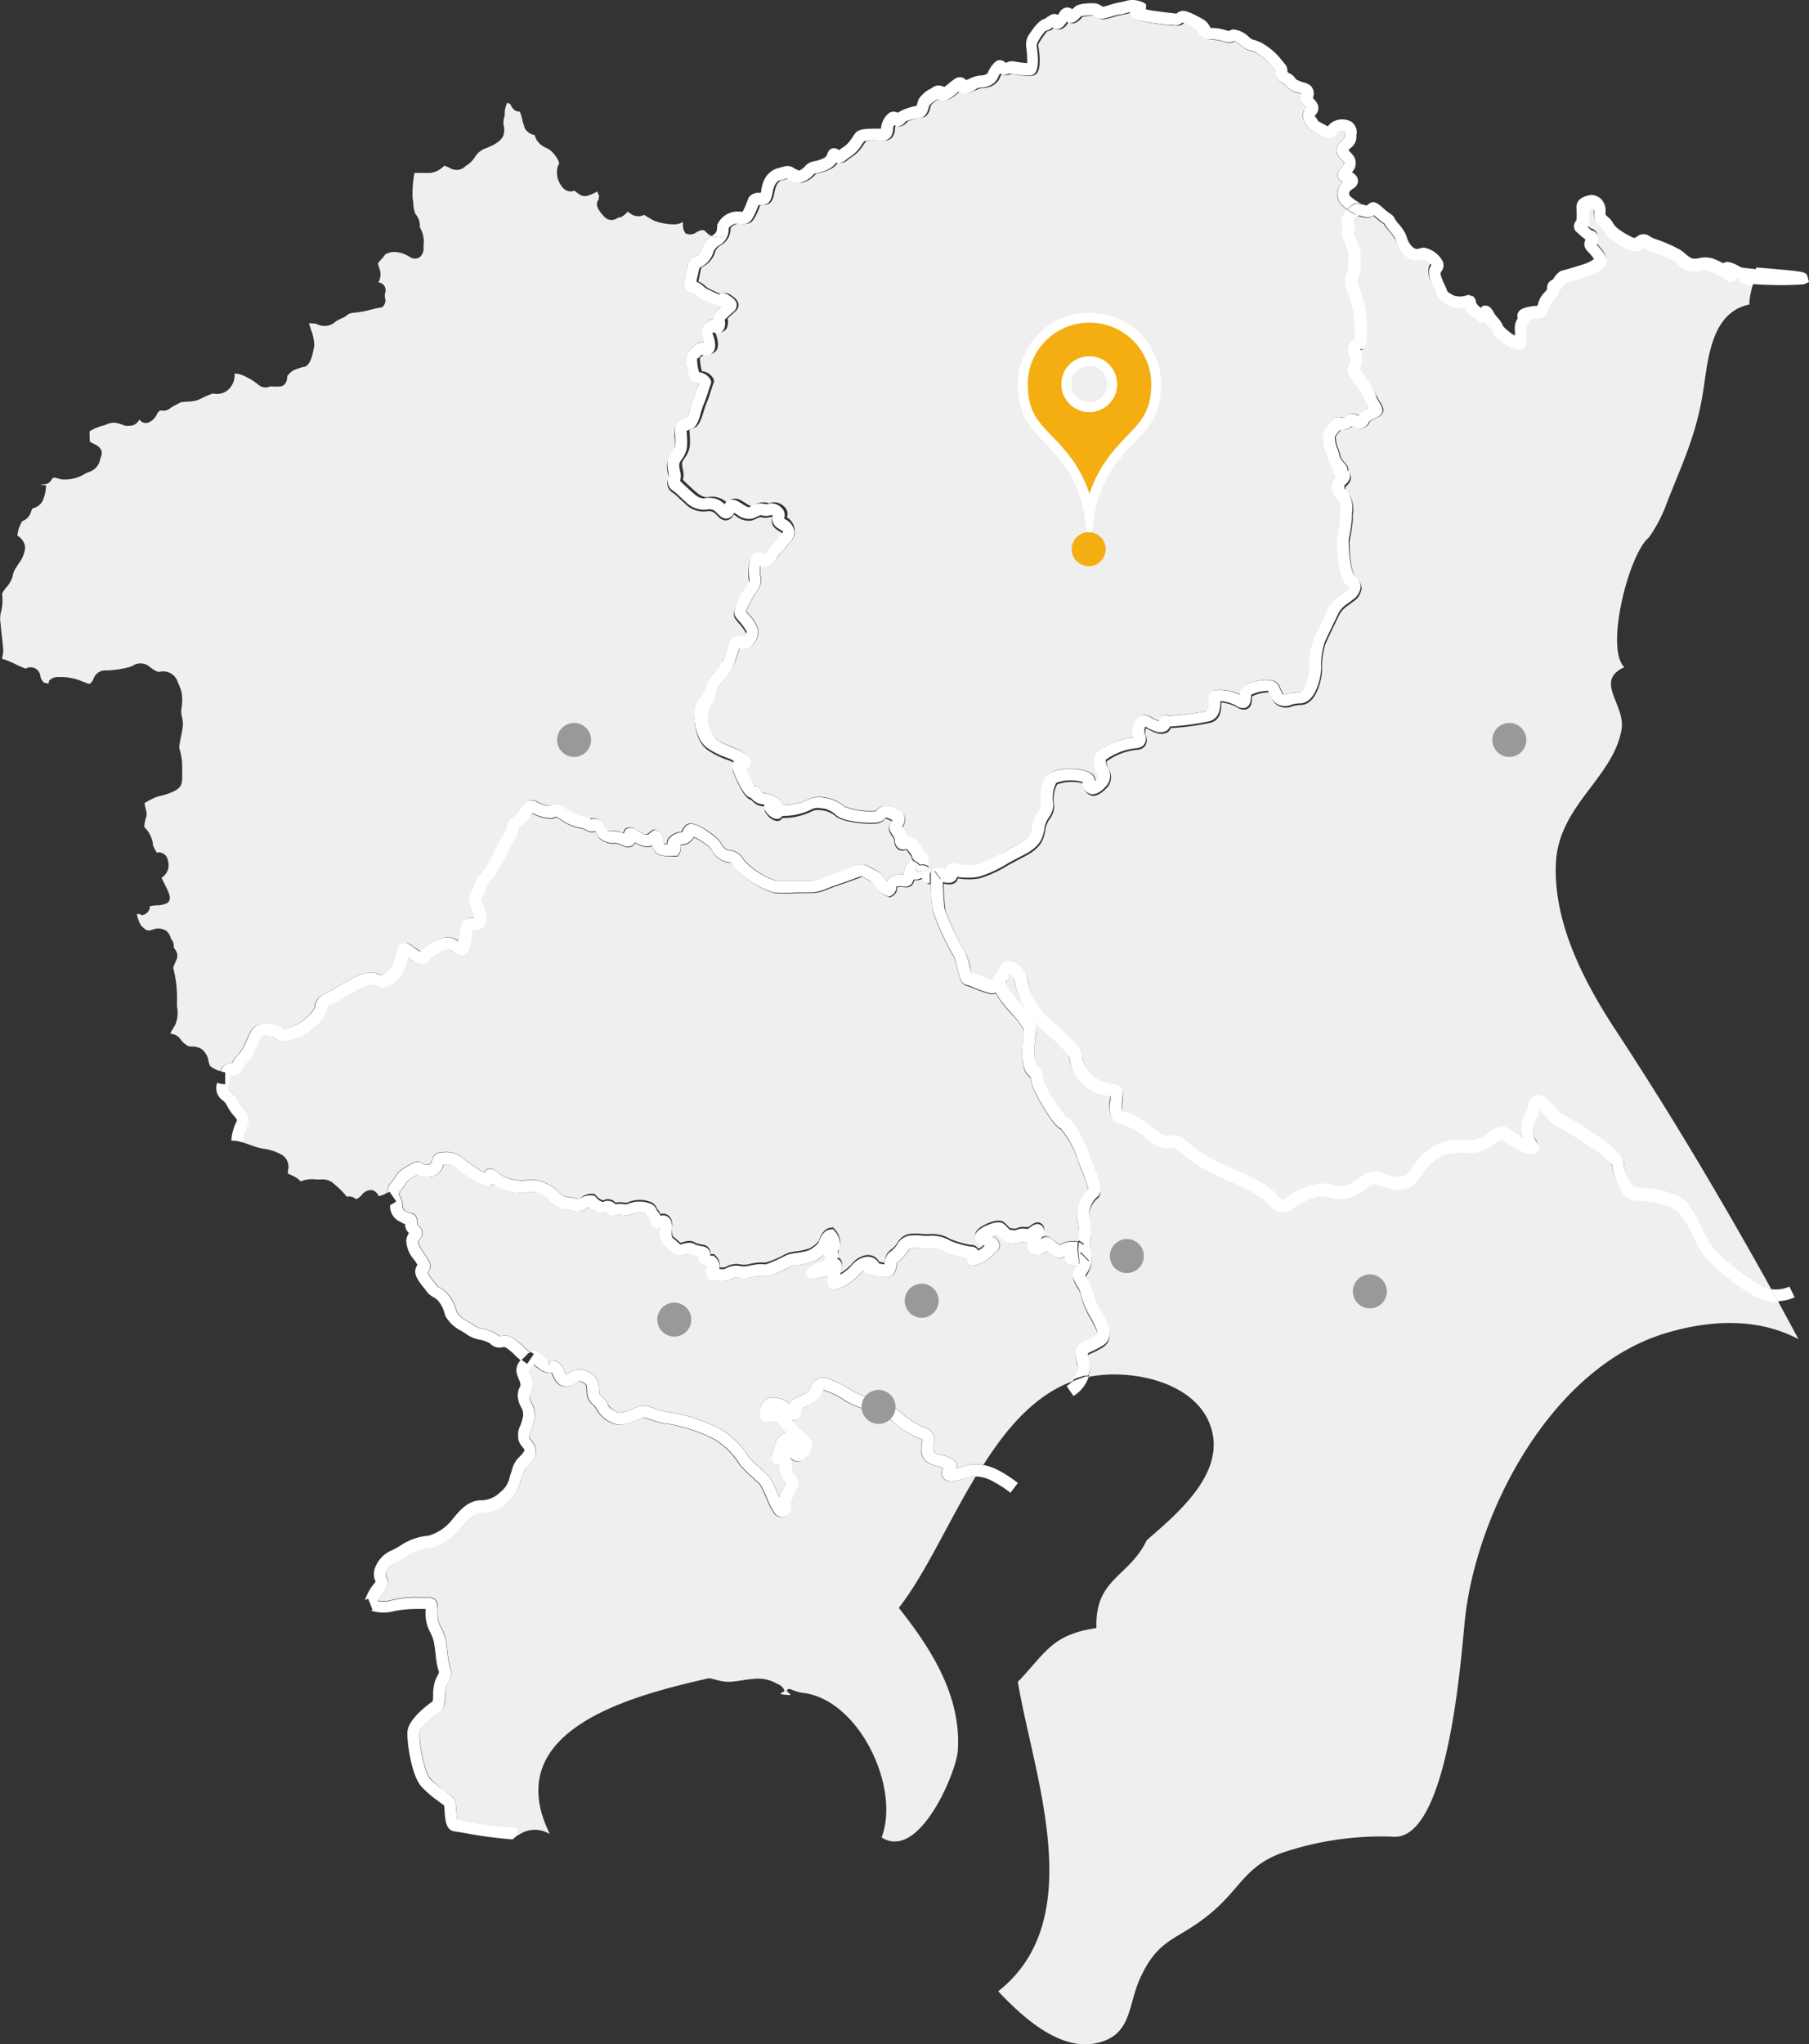 <svg xmlns="http://www.w3.org/2000/svg" viewBox="0 0 184.18 207.98"><rect x="0" y="0" width="184.18" height="207.98" fill="#333333" stroke="none"/><defs><style>.cls-1{fill:#efefef;}.cls-2{fill:#fff;}.cls-3{fill:#999;}.cls-4,.cls-5{fill:#f4ae11;}.cls-4{stroke:#fff;stroke-miterlimit:10;}</style></defs><title>ips</title><g id="レイヤー_2" data-name="レイヤー 2"><g id="レイヤー_1-2" data-name="レイヤー 1"><path class="cls-1" d="M61,19.93l-.07-.16a2,2,0,0,1-.12-.29.05.05,0,0,1,0,0l-.16.09c-.51.25-1,.51-1.48.31a2.73,2.73,0,0,1-.54-.37l-.14-.11a1,1,0,0,1-.52.07,1.14,1.14,0,0,1-.78-.51,2.33,2.33,0,0,1-.41-2,2.1,2.1,0,0,1,.15-.3s0-.08-.06-.25A3.15,3.15,0,0,0,56,15.27a2.77,2.77,0,0,0-.36-.21,2.23,2.23,0,0,1-.85-.61,1.63,1.63,0,0,1-.35-.72l-.08,0A1.47,1.47,0,0,1,53.4,13c0-.13-.12-.38-.19-.65a5,5,0,0,0-.29-1,.81.81,0,0,1-.74-.37,1.63,1.63,0,0,1-.22-.39,2,2,0,0,1-.32-.15,3.33,3.33,0,0,0-.25.87c0,.3,0,.52-.08.72a1.83,1.83,0,0,0-.05.4,1.66,1.66,0,0,0,0,.26,1.89,1.89,0,0,1,0,1.06c-.27.81-1.66,1.29-1.93,1.38a2.22,2.22,0,0,0-.92.76,2.65,2.65,0,0,1-.91.94.91.91,0,0,0-.13.1,1.27,1.27,0,0,1-1.47.22,3.46,3.46,0,0,0-.67-.29h0a2.36,2.36,0,0,1-1.43.74h-.44c-.27,0-.81,0-1.16,0A11.26,11.26,0,0,0,42,19.73c0,.21,0,.47.07.76a3.88,3.88,0,0,0,.21,1.26,1.82,1.82,0,0,1,.46,1.37v0A2.87,2.87,0,0,1,43.12,25a1.21,1.21,0,0,0,0,.19,1.1,1.1,0,0,1-.42,1,.91.91,0,0,1-1-.06,3.13,3.13,0,0,0-1.36-.48,1.78,1.78,0,0,0-1.13.25L39,26.2a3.23,3.23,0,0,0-.52.62s.07.24.11.39a1.74,1.74,0,0,1,0,1.41l-.08.12a.8.8,0,0,1,.58.29.88.88,0,0,1,.11.83,1.08,1.08,0,0,0,0,.44.85.85,0,0,1-.1.74l-.16.21-.37.08c-.1,0-.38.08-.71.15a10.13,10.13,0,0,1-1.71.33,1.84,1.84,0,0,0-.7.16,2.07,2.07,0,0,1-.73.45,3.67,3.67,0,0,0-.55.3,1.66,1.66,0,0,1-1.88.27.65.65,0,0,0-.33-.07,2.3,2.3,0,0,1-.48-.05c0,.19.1.39.15.59A4.93,4.93,0,0,1,32,35.11c-.31,2.12-.87,2.2-1.11,2.23a5.69,5.69,0,0,0-1.05.36,2.72,2.72,0,0,0-.59.55c0,.31-.08,1-.72,1.07a4.63,4.63,0,0,1-.73,0l-.32,0a1.07,1.07,0,0,1-1.13-.14A6.27,6.27,0,0,0,25,38.32,2.56,2.56,0,0,0,23.88,38c.05,0,0,.2,0,.33a2,2,0,0,1-.77,1.43,1.77,1.77,0,0,1-1.42.28,7,7,0,0,0-1.11.46c-.22.11-.41.19-.51.23a4.89,4.89,0,0,1-1,.14c-.29,0-.58.05-.71.08,0,0-.07.05-.23.13a6.1,6.1,0,0,0-.75.42,1.1,1.1,0,0,1-.93.27h-.16a1.05,1.05,0,0,0-.28.31,1.7,1.7,0,0,1-.91.92.77.77,0,0,1-.73-.13.67.67,0,0,1-.18-.2,1.08,1.08,0,0,1-.92.65h-.16a1,1,0,0,1-.64-.11L12,43.07a1.63,1.63,0,0,0-1.14.11l-.34.12a4.69,4.69,0,0,0-1.4.59c0,.1,0,.21,0,.33s0,.68.06.74.26.14.38.2c.29.14,1.05.51.72,1.29,0,.06,0,.13-.07.21a1.65,1.65,0,0,1-1,1.31,5.7,5.7,0,0,0-.57.24,3.87,3.87,0,0,1-2.36.57L6,48.71c-.44-.14-.46-.13-.57-.08s-.09,0-.16.16a1.09,1.09,0,0,1-.52.46l-.66.06.6.08a4.16,4.16,0,0,1-.27,1.37,1.44,1.44,0,0,1-.94.92c-.18.07-.2.09-.21.12l-.1.23a1.43,1.43,0,0,1-.91,1,3.46,3.46,0,0,0-.49,1.47s.11.07.17.12a1.5,1.5,0,0,1,.62,1.1,3.14,3.14,0,0,1-.69,1.66l-.15.26a2.06,2.06,0,0,0-.43,1,2.88,2.88,0,0,1-.66,1.14,4,4,0,0,0-.42.62,5.07,5.07,0,0,1-.14,2,2.79,2.79,0,0,0,0,1.11c0,.3.22,2,.26,2.62a2.77,2.77,0,0,1-.11.76l0,.14a9.79,9.79,0,0,1,1.4.57,8.14,8.14,0,0,0,1,.43,1,1,0,0,1,1,0,1,1,0,0,1,.49.8,1.28,1.28,0,0,0,.4.65.92.92,0,0,1,.44.11A1,1,0,0,1,5,69.27,1.19,1.19,0,0,1,6,68.89a5.49,5.49,0,0,1,2.41.46l.2.07c.53.21.55.19.7,0a1.44,1.44,0,0,0,.22-.37,1.24,1.24,0,0,1,1.28-.83,10.12,10.12,0,0,0,2.48-.38l.25-.12a1.45,1.45,0,0,1,1.77.19c.69.49.81.47,1,.43a1.56,1.56,0,0,1,1.81,1.13,4.26,4.26,0,0,1,.39,1.13,4.76,4.76,0,0,1-.05,1.56,2.56,2.56,0,0,0,.08.84,3.75,3.75,0,0,1,.09.68,8.18,8.18,0,0,1-.2,1.24c-.07.38-.18.91-.18,1.08a1.24,1.24,0,0,0,.07.35,6.17,6.17,0,0,1,.23,1.8c0,.33,0,.58,0,.78,0,.71,0,1.13-.78,1.55a7.06,7.06,0,0,1-1.46.51,3.55,3.55,0,0,0-.5.15l-.16.08a6.83,6.83,0,0,0-.93.49c0,.19.09.46.12.62a2.49,2.49,0,0,1,.09.51,1.35,1.35,0,0,1-.07.35c-.21.76-.17,1-.14,1A2.84,2.84,0,0,1,15.58,86c0,.08.22.47.38.76a.82.82,0,0,1,.44,0,.93.93,0,0,1,.69.79,1.5,1.5,0,0,1-.42,1.59c-.12.11-.2.17-.21.19s.24.49.36.74c.43.87.74,1.5.14,1.85a2.62,2.62,0,0,1-1.05.2,6.52,6.52,0,0,0-.67.08c.06,0,0,.12,0,.21a.91.91,0,0,1-.5.62l-.25.1L14.2,93a.87.87,0,0,1-.26,0,3.11,3.11,0,0,0,.43,1.18c.58.59.69.54,1.15.42a1.54,1.54,0,0,1,1.39.1,1.35,1.35,0,0,1,.49.82,1,1,0,0,1,.28.86l.15.24a1,1,0,0,1,.08,1.15l-.12.28c-.15.36-.17.45-.12.57a11.94,11.94,0,0,1,.35,3.15c0,.22,0,.44,0,.64a3.18,3.18,0,0,1-.2,1.91l-.16.26c-.08.14-.23.38-.32.56l.18.06a1.34,1.34,0,0,1,.82.49,2.24,2.24,0,0,0,.77.72.92.92,0,0,0,.41.07,1.83,1.83,0,0,1,1,.26,1.87,1.87,0,0,1,.71,1.24,2.09,2.09,0,0,0,.18.51,3.85,3.85,0,0,0,1,.51,1.09,1.09,0,0,1,1.17-.79,0,0,0,0,1,0,0l.06-.1a3.63,3.63,0,0,1,.62-.83,5,5,0,0,0,.81-1.39l.25-.56c.35-.69.48-.9,1.18-1.12a3.1,3.1,0,0,1,2.36.54s.45-.16.77-.26l.22-.08a3.7,3.7,0,0,0,1.22-.78l.37-.3a2.92,2.92,0,0,0,.61-.9,1.43,1.43,0,0,1,1-1.29,5.79,5.79,0,0,0,.7-.39c.32-.2.7-.44,1.16-.67l.49-.27A5.79,5.79,0,0,1,37.34,99a2.2,2.2,0,0,1,1.35.16l.25.09a3.39,3.39,0,0,0,1-.84,5,5,0,0,0,.35-1c.06-.2.11-.4.18-.6.12-.4.23-.73.59-.85s.65.07,1,.33l.25.18a4.86,4.86,0,0,0,.51.32,4.89,4.89,0,0,1,2.5-1.42,1.92,1.92,0,0,1,1.4.4c0-.25.1-.55.13-.75a5.59,5.59,0,0,1,.21-1,1.06,1.06,0,0,1,1.14-.63h.09a4.7,4.7,0,0,0-.34-1.32,1.36,1.36,0,0,1,.16-1.47.79.79,0,0,0,.12-.25,3.63,3.63,0,0,1,.89-1.63l.3-.38a21.06,21.06,0,0,0,1.1-2c.4-.76.63-1.21.76-1.39a2.51,2.51,0,0,0,.4-.81c0-.47.12-.79.79-1.18a2.38,2.38,0,0,0,.56-.66,3.4,3.4,0,0,1,.48-.62,1,1,0,0,1,1.27-.06,3.09,3.09,0,0,0,.81.3A1.48,1.48,0,0,0,56,82a.87.87,0,0,1,.65-.15,2.55,2.55,0,0,1,1,.48,4.09,4.09,0,0,0,.79.46,3.65,3.65,0,0,0,.74.22,2.42,2.42,0,0,1,.74.24l.16.08.08-.08.47,0c.5.08.81.61,1.08,1.08a1.6,1.6,0,0,0,.13.21s.37,0,.7,0a2.21,2.21,0,0,1,.9.22,1.59,1.59,0,0,1,.07-.2l.12-.23.32-.13a1,1,0,0,1,.84.23,5.11,5.11,0,0,0,.71.39.43.43,0,0,0,.59-.11,1.37,1.37,0,0,1,.23-.17l.27-.15.33.12c.34.17.4.51.46.84a2,2,0,0,0,.12.5s.09,0,.4,0a.81.81,0,0,1,.13-.53,1.86,1.86,0,0,1,1.4-.7c-.08,0,0-.14.06-.23a1.19,1.19,0,0,1,.59-.58C71,83.54,73,85.24,73,85.26a3.69,3.69,0,0,1,.52.66,1,1,0,0,0,.77.57,1.77,1.77,0,0,1,1.34.81,3.6,3.6,0,0,0,.59.66A8.2,8.2,0,0,0,79,89.61c.28,0,1.41,0,2.15,0,.58,0,1.13,0,1.42,0a2.6,2.6,0,0,0,1.27-.32l.64-.24c.81-.28,2.28-.81,2.74-1a1.7,1.7,0,0,1,1.54.27l.31.16a2.43,2.43,0,0,1,1.11,1.08.53.53,0,0,0,.11.15,1.13,1.13,0,0,1,.19-.32A1.69,1.69,0,0,1,92,89s0-.1,0-.14a1.57,1.57,0,0,1,.39-1l.21-.19H93a.58.58,0,0,1,.18.08.67.67,0,0,1-.34-.39l-.09-.28,0,0-.11-.13a1.92,1.92,0,0,1-.33-.49c0,.06-.1,0-.26.07a.84.84,0,0,1-.62-.12,1,1,0,0,1-.37-.74.92.92,0,0,0-.16-.49c-.4-.52-.55-.9-.2-1.44l.09-.14,0-.06-.06,0a3.08,3.08,0,0,0-.58-.26,1.18,1.18,0,0,1-.67.47c-.63.2-3.47,0-4.33-.64a2.69,2.69,0,0,0-1.29-.64l-.17,0a1.48,1.48,0,0,0-1.09.11,6.45,6.45,0,0,1-2.93.65.89.89,0,0,1-.13.14l-.21.16H79a1.73,1.73,0,0,1-1-.77.75.75,0,0,1-.13-.71.32.32,0,0,0-.09,0,1.64,1.64,0,0,1-1.28-.66c-.83-.06-1.84-2.81-1.85-2.84a.9.9,0,0,1,0-.72,1.4,1.4,0,0,1,.12-.18l-.21-.12a3.38,3.38,0,0,0-.52-.22,8.48,8.48,0,0,1-2-1c-1.35-.95-1.64-3.73-1-4.69a6,6,0,0,0,.78-1.57,3.65,3.65,0,0,1,.9-1.35l.14-.15a12.67,12.67,0,0,1,.7-1.07c0-.08.11-.36.21-.68.35-1.1.51-1.53.84-1.74a1.33,1.33,0,0,1,1.13-.06,1,1,0,0,0,.23-.54,4.63,4.63,0,0,0-.71-1,5.18,5.18,0,0,1-.43-.54c-.57-.87,1.3-3.37,1.32-3.39a.55.55,0,0,0,.09-.47,4.51,4.51,0,0,1,.2-2.23c.36-.65,1.06-.37,1.3-.28l.14,0a5.1,5.1,0,0,0,.31-.42,2.57,2.57,0,0,1,.59-.69,1.19,1.19,0,0,0,.29-.35,4.58,4.58,0,0,1,.48-.58.86.86,0,0,0,.15-.2,1.36,1.36,0,0,0-.32-.23c-.7-.4-.92-.83-.76-1.46a.44.44,0,0,0-.23,0,1.47,1.47,0,0,1-.89,0c-.1,0-.2,0-.47.14a3.08,3.08,0,0,1-.53.21,2,2,0,0,1-1.57-.47l-.24-.14a1,1,0,0,1-.31.41c-.63.47-1.16-.1-1.34-.29a2.71,2.71,0,0,0-.24-.24.93.93,0,0,0-.76-.22,2.57,2.57,0,0,1-2.29-.78c-.3-.26-.52-.46-.7-.64a5.17,5.17,0,0,0-.56-.47,1.13,1.13,0,0,1-.4-1.54s0-.17-.08-.32a5.27,5.27,0,0,1-.11-.9,2.12,2.12,0,0,1,.46-1.17,1.64,1.64,0,0,0,.33-.66,5.43,5.43,0,0,0,0-1.07,2.41,2.41,0,0,1,.07-1A1.79,1.79,0,0,1,70,42.49c0-.07.2-.7.31-1a7.09,7.09,0,0,1,.29-.81c.13-.28.28-.75.41-1.15,0-.16.09-.3.13-.42L71,39a2.92,2.92,0,0,1-.39-.18c-.49-.27-.63-1-.72-2.25a1.27,1.27,0,0,1,.61-1.2.76.76,0,0,0,.12-.1,1.25,1.25,0,0,1,1.07-.45,5,5,0,0,0-.19-.73,1.17,1.17,0,0,1,.32-1.19,1.32,1.32,0,0,1,.84-.44v0c-.06-.44.26-.8.81-1.3a.47.47,0,0,1-.17,0c-.1,0-.41,0-1.84-.71a3.07,3.07,0,0,1-.6-.43,2,2,0,0,0-.3-.23h0a.9.9,0,0,1-.78-.48,1,1,0,0,1,0-1s.07-.43.14-.79.13-.6.16-.71A1.18,1.18,0,0,1,71,26a3.1,3.1,0,0,0,.39-.49A2.51,2.51,0,0,1,72.45,24a1.05,1.05,0,0,1-.3-.15l-.27-.24c-.18-.18-.2-.2-.4-.2a1.71,1.71,0,0,0-.57.22,1.09,1.09,0,0,1-.87.2l-.24-.08-.16-.27a1.38,1.38,0,0,1-.11-.57,1.55,1.55,0,0,0,0-.31s-.07,0-.24.11a2,2,0,0,1-.61.12,5.86,5.86,0,0,1-2.08-.37c-.24-.12-.5-.28-.73-.42l-.29-.18a1.37,1.37,0,0,1-1.2,0l-.18-.12-.28-.21c-.55.61-.84.61-1,.61a1,1,0,0,1-1.31,0c-.81-.83-.87-1.22-.82-1.49a.6.6,0,0,1,.16-.34A1.47,1.47,0,0,1,61,19.93Z"/><path class="cls-1" d="M136.58,18.66a1,1,0,0,1,.13-.15.74.74,0,0,1-.5-.42.92.92,0,0,1,.2-.87l.11-.14a2.1,2.1,0,0,0,.34-.52s-.14-.14-.22-.22c-.28-.28-.94-.94-.35-1.7a3,3,0,0,1,.42-.44,2,2,0,0,0,.17-.19V13.7c0-.1,0-.22,0-.31a1,1,0,0,0-.59,0,1,1,0,0,0-.16.18,1,1,0,0,1-1.27.42c-1.4-.66-1.74-.95-1.81-1.27a1.44,1.44,0,0,1-.35-1.39A1.9,1.9,0,0,1,133,11l-.17-.2a1.09,1.09,0,0,1-.37-1l.05-.16s0-.05,0-.07l-.21-.07a2.32,2.32,0,0,1-1.43-.87,1.54,1.54,0,0,1-1-1.4l-.29-.34c-.16-.19-.32-.39-.44-.51a6,6,0,0,0-1.26-1,5.71,5.71,0,0,0-.54-.2,2,2,0,0,1-.74-.34l-.16-.13a3.06,3.06,0,0,0-.75-.5c-.31.21-.63.21-1.25,0a4.76,4.76,0,0,0-.9-.16,1.55,1.55,0,0,1-1.18-.45,4.14,4.14,0,0,1-.23-.35.61.61,0,0,0-.14-.18,7.69,7.69,0,0,0-1.42-.73.94.94,0,0,1-.89.25l-.5,0c-2.94-.33-3.55-.53-3.81-.94a.75.75,0,0,1-.14-.36,1.74,1.74,0,0,0-.3.07c-.22.05-.48.12-.74.16a7.28,7.28,0,0,0-.86.22,6.32,6.32,0,0,1-.91.22,1.36,1.36,0,0,1-.88-.26l-.15-.08a4.44,4.44,0,0,0-1.18.1,1.13,1.13,0,0,1-.1.12c-.2.22-.74.8-1.33.42-.23.39-.56.82-1.13.72a.76.76,0,0,1-.33-.13.05.05,0,0,1,0,0,1.52,1.52,0,0,1-.72.35s-.33.41-.62.86-.29.49-.25.71c.43,2.76-.34,2.89-.64,2.94a7.58,7.58,0,0,1-2-.17.59.59,0,0,0-.18,0,1.12,1.12,0,0,1-.91,0h0a1.17,1.17,0,0,0-.16.27,1.66,1.66,0,0,1-1,1,2.64,2.64,0,0,1-.69.14,1.93,1.93,0,0,0-.5.1l-.37.15c-.47.22-1,.45-1.39.16a.48.48,0,0,1-.11-.09l-.21.18c-.61.5-1.09.9-1.6.68l-.2-.1-.17.06a3,3,0,0,0-.78.56,2.11,2.11,0,0,0-.1.3c-.09.34-.25,1-.9,1a8.13,8.13,0,0,0-1.39.38,1.1,1.1,0,0,1-.64.49l-.29.06-.26-.16a1.09,1.09,0,0,0-.12.3,1.4,1.4,0,0,1-.32,1,1,1,0,0,1-.7.28h-.36a6.27,6.27,0,0,0-1.58.06,1.72,1.72,0,0,1-.19.3,3.94,3.94,0,0,1-1.17,1.26c-.19.12-.33.23-.44.31a1.16,1.16,0,0,1-1.05.33,2.1,2.1,0,0,1-.93.73,5.43,5.43,0,0,1-1.07.34,1.36,1.36,0,0,0-.24.06,2.64,2.64,0,0,1-1.45.92,2.28,2.28,0,0,1-1.13-.36l-.19-.1c-.26.08-.65.18-.8.21a1.36,1.36,0,0,0-.48.59,3.22,3.22,0,0,0-.16.61c-.1.51-.22,1.13-.83,1.26l-.47.05h-.17a.43.43,0,0,0,0,.05c-.41,1.07-.72,1.78-1.31,1.84a2.53,2.53,0,0,1-.63,0,2.4,2.4,0,0,0-.37,0,1.38,1.38,0,0,0-.7.44v.14a1.87,1.87,0,0,1-.94,1.58,1.39,1.39,0,0,0-.69.9,2.38,2.38,0,0,1-1.32,1.37,3.89,3.89,0,0,0-.15.59c-.08.42-.14.68-.18.86a2.08,2.08,0,0,1,.71.46,2.24,2.24,0,0,0,.35.26c.47.23,1,.47,1.25.56a.89.89,0,0,1,1,.1c.38.27.74.52.78.95a.82.82,0,0,1-.26.66l-.3.27c-.13.12-.43.38-.56.53v0a1.42,1.42,0,0,1-.06.92.78.78,0,0,1-1.11.34l-.08.1c.49,1.29.21,1.72.12,1.86a.82.82,0,0,1-.63.36h-.62a.84.84,0,0,1-.3.29l-.13.11a5.2,5.2,0,0,0,.21,1.38s.07,0,.15,0a1.53,1.53,0,0,1,1,.71l.09.24-.1.37c-.06.12-.13.37-.23.66a13.24,13.24,0,0,1-.46,1.29,6.29,6.29,0,0,0-.23.67c-.31,1-.53,1.62-1,1.8a2.57,2.57,0,0,0-.54.24c.07,0,.06.22.07.4a7.11,7.11,0,0,1,0,1.3,2.7,2.7,0,0,1-.53,1.17,1.4,1.4,0,0,0-.25.49,3.72,3.72,0,0,0,.09.68,1.85,1.85,0,0,1,0,1c.18.2.38.38.67.65s.38.36.66.6c.55.47,1,.58,1.21.52a2.17,2.17,0,0,1,1.82.46l.18.16a.83.83,0,0,1,.4-.38,1,1,0,0,1,.79,0,4.76,4.76,0,0,1,.64.37,2.26,2.26,0,0,0,.61.32c.09,0,.2-.09.31-.14a1.78,1.78,0,0,1,1.39-.19.51.51,0,0,0,.21,0,1.34,1.34,0,0,1,1.38.33,1,1,0,0,1,.32,1.14l.17.11A1.62,1.62,0,0,1,80.91,54a1.51,1.51,0,0,1-.5,1.21,2.41,2.41,0,0,0-.34.42,2.4,2.4,0,0,1-.6.65,3.78,3.78,0,0,0-.28.38c-.33.48-.73,1-1.28,1a1.7,1.7,0,0,1-.47-.11,4,4,0,0,0,0,1,1.7,1.7,0,0,1-.32,1.54,11.06,11.06,0,0,0-1.15,2.1l.24.28a3.74,3.74,0,0,1,1,1.6,2.19,2.19,0,0,1-.55,1.57,1.09,1.09,0,0,1-1.2.33.5.5,0,0,0-.13,0c-.11.25-.27.74-.36,1A3.53,3.53,0,0,1,74.51,68c-.16.21-.52.79-.62,1a1.58,1.58,0,0,1-.28.35,3,3,0,0,0-.64.89,6.61,6.61,0,0,1-.91,1.86,3.38,3.38,0,0,0,.71,3,7.27,7.27,0,0,0,1.74.88,6.6,6.6,0,0,1,.66.29c.72.39,1.11.79,1.16,1.19l0,.3-.25.32a1.3,1.3,0,0,1-.2.15c.21.48.62,1.3.86,1.7L77,80a.94.94,0,0,1,.53.52c.05.09.08.14.46.19.16,0,1.65.43,1.67,1.2a5.77,5.77,0,0,0,2.45-.49A2.73,2.73,0,0,1,84,81.13a4.11,4.11,0,0,1,2,.92,7.21,7.21,0,0,0,3.2.43A1.1,1.1,0,0,1,90,82a2.52,2.52,0,0,1,1.39.4l.2.11a.91.91,0,0,1,.51.55,1.35,1.35,0,0,1-.18,1.08l-.09.15.09.11a2,2,0,0,1,.37.87,1.24,1.24,0,0,1,1.2.69s.09.11.15.19a2.08,2.08,0,0,1,.43.69.81.81,0,0,1,.39.5,7.24,7.24,0,0,1,.08,1,1.53,1.53,0,0,1,.37.34l.06,0,.08,0h0a1.08,1.08,0,0,1,1.11,0l.16.06a.68.68,0,0,1,.23-.45.85.85,0,0,1,.77-.16,6.23,6.23,0,0,0,2.16.14A14.42,14.42,0,0,0,102,86.81c.54-.29,1.08-.59,1.57-.84,1.36-.67,1.48-1.12,1.58-1.92a3.59,3.59,0,0,1,.6-1.46c.19-.31.3-.49.29-.66-.08-.91-.08-2.52.77-3.2s3.1-.61,4-.21c.22.1.76.35.72.94l.34-.37a4,4,0,0,0-.19-.53,2.24,2.24,0,0,1-.19-1.6c.4-1.11,2.93-1.81,3.94-1.95a2,2,0,0,1,.12-1.47,1.33,1.33,0,0,1,.75-.76,1.27,1.27,0,0,1,1,.24,3.73,3.73,0,0,0,.77.35h0a.74.74,0,0,1,1-.56,22.71,22.71,0,0,0,3.82-.48c.21,0,.23-.52.24-1a1.59,1.59,0,0,1,.1-.72.8.8,0,0,1,.53-.39,4.66,4.66,0,0,1,2.53.45c0-.07,0-.14,0-.2.16-1.18,2.42-1.34,3-1.28a1.15,1.15,0,0,1,1.07.84,3.32,3.32,0,0,0,.27.53c.07.11.09.13.65,0a4.7,4.7,0,0,1,1.09-.15c.37,0,1-1.48,1-2.4a8.79,8.79,0,0,1,.46-3.12c.35-.76,1.11-2.34,1.45-3a3.82,3.82,0,0,1,1.3-1.37l.43-.33c.35-.28.39-.42.39-.42-1-.75-1.22-3.07-1.22-4.9a21.59,21.59,0,0,0,.32-2.14c0-.13,0-.28,0-.45a3.23,3.23,0,0,0-.08-1.27,1.68,1.68,0,0,0-.23-.27,1.6,1.6,0,0,1-.51-1.09,1.2,1.2,0,0,1,.43-1.11l-.09-.09a.75.75,0,0,1-.2-.72.08.08,0,0,1,0-.05,2.31,2.31,0,0,1-.52-.88l-.09-.34a1.24,1.24,0,0,0-.16-.44,3.9,3.9,0,0,1-.29-1.39l0-.17c-.1-.65.88-1.66,1.15-1.84a.81.81,0,0,1,.89-.11l.17-.12a1.87,1.87,0,0,1,.38-.24,1.07,1.07,0,0,1,.91.08l.15.07a.86.86,0,0,1,.1-.16,2.17,2.17,0,0,1,.95-.67l0,0c-.09-.13-.17-.27-.26-.42l-.26-.49a6.34,6.34,0,0,0-.69-1.18,4.32,4.32,0,0,1-.53-.78,2.86,2.86,0,0,0-.16-.25c-.55-.46-.21-1.41,0-1.74a5,5,0,0,1-.15-.48,2.86,2.86,0,0,1-.12-.63,1.25,1.25,0,0,1,.67-1,15.49,15.49,0,0,0-.11-2.69,12.13,12.13,0,0,0-.64-2.25,2.27,2.27,0,0,1,.06-2,1.49,1.49,0,0,0,.06-.64,3.21,3.21,0,0,1,.05-.91A3,3,0,0,0,137,25c-.11-.25-.21-.49-.28-.7a1.32,1.32,0,0,1,0-1.11s0-.09-.07-.16a2.07,2.07,0,0,1-.11-.55,2.4,2.4,0,0,1,.65-1.13,4.34,4.34,0,0,1-.59-.47A1.59,1.59,0,0,1,136.58,18.66Z"/><path class="cls-1" d="M94.48,89.93a.94.94,0,0,1-.43-.4l-.13-.18,0,.08-.41.13H93.1l0,0c-.1.39-.32.75-.83.72l-.19,0a2.3,2.3,0,0,0-.74,0s0,.13,0,.21a1,1,0,0,1-.51.71l-.27.11-.34-.15a2.46,2.46,0,0,1-1-.84,1.41,1.41,0,0,0-.65-.69l-.37-.19c-.33-.19-.42-.23-.5-.2-.46.19-2,.73-2.78,1l-.59.22a4.27,4.27,0,0,1-1.66.41h-.34l-1.11,0a16.3,16.3,0,0,1-2.4,0,9.18,9.18,0,0,1-3.38-1.94,4.82,4.82,0,0,1-.75-.86c-.15-.22-.17-.23-.6-.32a2.15,2.15,0,0,1-1.54-1.1,2.87,2.87,0,0,0-.34-.44,7.37,7.37,0,0,0-1.56-1,1.34,1.34,0,0,1-1.07.76.75.75,0,0,0-.27.08,1.27,1.27,0,0,1-.13.82l-.19.28-.36,0c-.7,0-1.54,0-1.93-.46a1.69,1.69,0,0,1-.28-.59,1.62,1.62,0,0,1-1.26-.08,4.65,4.65,0,0,1-.5-.25.74.74,0,0,1-.27.32.91.91,0,0,1-.84.05l-.33-.14a1.7,1.7,0,0,0-.53-.16,2.11,2.11,0,0,1-1.7-.57,3.31,3.31,0,0,1-.18-.29c0-.08-.13-.22-.21-.35a1,1,0,0,1-.91-.13l-.16-.08a1.5,1.5,0,0,0-.44-.13,4.9,4.9,0,0,1-1-.29,5.78,5.78,0,0,1-1-.56,2.15,2.15,0,0,0-.49-.29c-.21.19-.57.21-1.24.07a4.12,4.12,0,0,1-1.1-.41L54,83a3.21,3.21,0,0,1-1,1,2.26,2.26,0,0,0-.22.15,2.94,2.94,0,0,1-.58,1.5c-.09.12-.41.74-.66,1.24a20.93,20.93,0,0,1-1.22,2.2c-.1.14-.21.27-.32.41a2.82,2.82,0,0,0-.64,1.07,1.7,1.7,0,0,1-.33.75c-.07.1-.08.16,0,.35.39,1.09.7,2.26,0,2.76a1.39,1.39,0,0,1-.89.2c0,.15-.07.38-.1.56-.17,1.06-.32,2-1.09,2a1.46,1.46,0,0,1-.84-.35.94.94,0,0,0-.64-.27,3.72,3.72,0,0,0-1.71,1c-.72.9-1.51.36-2.15-.08l-.09-.07-.1.35a5.91,5.91,0,0,1-.48,1.3c-.26.43-1.48,1.66-2.38,1.36a2.65,2.65,0,0,1-.3-.11,1.08,1.08,0,0,0-.72-.09,5,5,0,0,0-1.5.66l-.51.27c-.43.23-.79.45-1.09.63a4.79,4.79,0,0,1-1,.51.25.25,0,0,0-.17.19,3.24,3.24,0,0,1-1.14,1.86l-.26.22a5.12,5.12,0,0,1-1.63,1l-.22.07c-.78.26-1.45.48-2,0a2.28,2.28,0,0,0-1.17-.28l-.23.08a2.79,2.79,0,0,0-.22.42c-.09.17-.16.33-.24.51a5.59,5.59,0,0,1-1.07,1.76,2.48,2.48,0,0,0-.41.57,1.17,1.17,0,0,1-.92.71h-.25c0-.12,0,0-.07.18s-.1.38-.15.56c-.18.64-.16.69,0,.78a2.74,2.74,0,0,1,.87,1,4.37,4.37,0,0,0,.22.38c.09.13.19.24.29.36a1.64,1.64,0,0,1,.5,1.87,4,4,0,0,0-.46,1.69l.66.23.62.22a6.55,6.55,0,0,0,.9.21,5.28,5.28,0,0,1,1.71.56,1.42,1.42,0,0,1,.72,1.63,2.12,2.12,0,0,0,0,.34l.22.09.2.1a2.51,2.51,0,0,1,.88.6,3,3,0,0,1,1.56-.2h.53a1.68,1.68,0,0,1,1.36.51l.12.1a8.63,8.63,0,0,1,1.13,1.15.86.86,0,0,1,.48,0,.83.83,0,0,1,.42.25.53.53,0,0,1,.22-.08,2.92,2.92,0,0,0,.39-.35,1.24,1.24,0,0,1,1-.51.92.92,0,0,1,.65.49.56.56,0,0,0,.09.13,2.06,2.06,0,0,0,.81-.33,2,2,0,0,1,.52-1.19,2.75,2.75,0,0,0,.32-.42,2.69,2.69,0,0,1,.92-.94l.28-.16c.59-.36,1.12-.68,1.59-.28a1.12,1.12,0,0,0,.49.14c.31-.1.35-.14.41-.28a1.54,1.54,0,0,0,.05-.17c.12-.45.35-.86,1.23-.86a2.59,2.59,0,0,1,2,.65,13.48,13.48,0,0,0,1.67,1.2l.43.23a.65.65,0,0,1,.32-.34.93.93,0,0,1,.94.22,3.58,3.58,0,0,0,2,.88,3.36,3.36,0,0,0,1.18,0,2.64,2.64,0,0,1,1.1.06,4.35,4.35,0,0,1,2,1.14,1.51,1.51,0,0,0,1,.53,5.3,5.3,0,0,1,.73.12A1.52,1.52,0,0,0,59,122a1.75,1.75,0,0,1,1.26-.53l.26,0,.28.29c.07.09.12.17.59.39a1,1,0,0,1,.77-.1.94.94,0,0,1,.51.32,2.44,2.44,0,0,1,.95,0,1,1,0,0,0,.23,0,3.05,3.05,0,0,1,2.56,0,1.25,1.25,0,0,1,.45.52.66.66,0,0,0,.15.23,1.67,1.67,0,0,1,.25.41,1,1,0,0,1,.54,0,1,1,0,0,1,.57.6,2,2,0,0,1,.06.9c0,.38,0,.66.1.77l.41.35a4.34,4.34,0,0,0,.37.31c.34-.13,1.09-.37,1.48,0a5.86,5.86,0,0,0,.86.2.85.85,0,0,1,.68.94l.19,0,.18,0,.12.13a1.29,1.29,0,0,1,.43,1.22h.1a1,1,0,0,0,.56-.05,2.1,2.1,0,0,1,1.61-.22l.18,0a1.8,1.8,0,0,0,.66-.08,6,6,0,0,1,.84-.13,2.48,2.48,0,0,1,.56,0c.15,0,.25,0,.84-.22s1-.45,1.22-.57a4.71,4.71,0,0,1,.51-.23l.65-.12a6.33,6.33,0,0,0,1.37-.28,2.94,2.94,0,0,0,1-.77s.36-1.2,1.08-1.33l.38-.07.34.38c.28.39.66,1.33.15,1.82a1,1,0,0,1,0,.78.49.49,0,0,0,0,.11l.08,0a.72.72,0,0,1,.34.79c0,.15-.07.38-.13.63l0,.13.25-.16a4.59,4.59,0,0,0,.84-.71,2.49,2.49,0,0,1,1.45-.93,1.3,1.3,0,0,1,1.4.68l.08,0a3.63,3.63,0,0,0,.45.08h0l0-.06a1.6,1.6,0,0,1,.77-1.35,2.39,2.39,0,0,0,.54-.63,1.77,1.77,0,0,1,1.17-.88,5.65,5.65,0,0,1,1.42,0,5.4,5.4,0,0,0,.78,0,3.57,3.57,0,0,1,2,.5,9.7,9.7,0,0,0,2.08.61.8.8,0,0,1,.66.24,1,1,0,0,1,.12.16,1.8,1.8,0,0,0,.61-.45l.06-.08-.16-.05a1,1,0,0,1-.79-.58.78.78,0,0,1,.16-.73c.35-.46,2.09-1.32,2.71-.84a2.67,2.67,0,0,1,.36.34c.08.08.21.22.29.29l.24,0a.6.6,0,0,0,.44,0,1.66,1.66,0,0,1,.91-.12c.2,0,.23,0,.29,0,.41-.32.88-.68,1.33-.33a.71.71,0,0,1,.16.94l-.11.23-.13.27A.78.78,0,0,1,107,126l.36.27c.13.1.36.28.52.38a2.71,2.71,0,0,1,1.93-.32v0a5.12,5.12,0,0,0-.07-1.84,3.48,3.48,0,0,1,1.09-3.33,12.52,12.52,0,0,0-.75-2.17,11,11,0,0,1-.41-1.13,9.7,9.7,0,0,0-1.65-2.93c-.94-.42-2.5-3.48-2.67-3.82A3.38,3.38,0,0,1,105,110a.62.62,0,0,0-.28-.5c-.41-.38-.91-1.24-.47-4.43.07-.43-.76-1.36-1.36-2-.31-.35-.62-.7-.9-1.05a4,4,0,0,1-.57-.95,1,1,0,0,1-.54.08,10.11,10.11,0,0,1-1.61-.53c-.36-.14-.68-.27-.82-.3-.58-.11-.74-.79-1-1.83a6.33,6.33,0,0,0-.26-.95l-.14-.28a24.76,24.76,0,0,1-2.1-4.6c-.09-.54-.15-1.78-.18-2.67A.72.72,0,0,1,94.48,89.93Z"/><path class="cls-1" d="M177.11,28.46l-.12-.25-.22-.06a.86.86,0,0,1-.1.16.7.7,0,0,1-1,0,8.41,8.41,0,0,0-1.75-.92,1.78,1.78,0,0,0-.85,0,2.33,2.33,0,0,1-1.28,0,3.34,3.34,0,0,1-1-.67l-.35-.29a15.08,15.08,0,0,0-2.28-1,3.65,3.65,0,0,1-.79-.38l0,0a1.46,1.46,0,0,1-1.55.21,7.68,7.68,0,0,1-1.49-.85l-.15-.11a2.85,2.85,0,0,1-1-1.09c0-.07-.16-.19-.27-.28a1.82,1.82,0,0,1-.53-.65,2.13,2.13,0,0,1-.11-.73,2.5,2.5,0,0,0,0-.33.64.64,0,0,0-.18-.18l-.33.11a6.72,6.72,0,0,1-.13,1.8l0,0c.09.09.25.23.34.3a.83.83,0,0,1,.69.92,2,2,0,0,1-.12.57h0l0,0a6.87,6.87,0,0,1,.48.57l.11.13c.2.27.74,1,.12,1.58a4.75,4.75,0,0,1-1.49.88c-.13,0-1.83.58-2.43.73l-.14.2a2.08,2.08,0,0,1-.55.62,1.59,1.59,0,0,1-.16.51,2.9,2.9,0,0,1-.4.52,2.28,2.28,0,0,0-.34.44c-.14.49-.37,1.31-1.13,1.31a5.3,5.3,0,0,0-.91.12.68.68,0,0,1-.2.53.75.75,0,0,0-.15.31c0,.05,0,.22,0,.41,0,1,0,1.35-.22,1.6l-.18.19h-.27a3.26,3.26,0,0,1-1.29-.38s-1.36-.85-1.6-1.54a2.42,2.42,0,0,0-.37-.52,3.05,3.05,0,0,1-.29-.36l-.15,0-.32.07-.35-.29a3.26,3.26,0,0,0-.29-.23,2.73,2.73,0,0,1-1-1,3,3,0,0,1-1.58-.23,2.34,2.34,0,0,1-1.32-1.25c0-.11-.11-.27-.19-.46a3.25,3.25,0,0,1-.49-1.93,1.75,1.75,0,0,1,.22-.49,2,2,0,0,0-.7-.54l-.15,0a1.86,1.86,0,0,1-1.67-.28,3.19,3.19,0,0,1-1.08-1.63L142,24.3a4.75,4.75,0,0,0-.58-.79A4.52,4.52,0,0,1,141,23a1.81,1.81,0,0,1-.1-.2l-.23-.14a7.75,7.75,0,0,1-.67-.55l-.17-.15a1.2,1.2,0,0,1-.86.19,4.65,4.65,0,0,1-.62-.16l-.1,0a3.66,3.66,0,0,0-.48.59l0,.13a1.52,1.52,0,0,1,.1.71.78.78,0,0,1-.11.33s0,.09.06.21a5.67,5.67,0,0,0,.23.57,3.11,3.11,0,0,1,.42,1.82,2.33,2.33,0,0,0,0,.6,2.43,2.43,0,0,1-.19,1.25,1.09,1.09,0,0,0-.07.83,12.44,12.44,0,0,1,.77,2.62s.37,3.17-.09,3.72l-.18.22h-.3a.87.87,0,0,1,.11.29,1.89,1.89,0,0,1,0,1.38,1.06,1.06,0,0,0-.11.36,2.57,2.57,0,0,1,.28.44,3.42,3.42,0,0,0,.4.59A7,7,0,0,1,140,40l.24.45c.07.13.15.25.22.37.26.41.65,1,.11,1.46a2.13,2.13,0,0,1-.47.26,3.67,3.67,0,0,0-.6.33l-.07.12a.93.93,0,0,1-1,.57,1.72,1.72,0,0,1-.66-.2h0a.1.1,0,0,0-.05,0,1.65,1.65,0,0,1-.92.39,1.11,1.11,0,0,1-.28,0,3.42,3.42,0,0,0-.52.68v.12a4.31,4.31,0,0,0,.18.95,3,3,0,0,1,.26.71l.07.3a2.66,2.66,0,0,0,.39.55c.23.26.44.49.37.83V48a.83.83,0,0,1,.17,1,1.2,1.2,0,0,1-.46.52c0,.31,0,.32.11.46a3.18,3.18,0,0,1,.37.45,3.4,3.4,0,0,1,.28,2c0,.14,0,.27,0,.38a17.87,17.87,0,0,1-.34,2.26c0,2.65.49,3.63.65,3.75a1.28,1.28,0,0,1,.58,1,1.8,1.8,0,0,1-.84,1.38l-.47.36a2.68,2.68,0,0,0-.93.94c-.34.68-1.09,2.24-1.43,3a7.45,7.45,0,0,0-.35,2.62c0,.8-.52,3.61-2.18,3.61a3.69,3.69,0,0,0-.82.12,1.6,1.6,0,0,1-2-.53,4.29,4.29,0,0,1-.36-.72,1.07,1.07,0,0,0-.07-.15h0a4.06,4.06,0,0,0-1.72.41c.06,0,0,.06,0,.15,0,.39,0,.91-.5,1.14a1.07,1.07,0,0,1-1-.18,4,4,0,0,0-1.61-.48c0,.58,0,1.83-1.19,2.07a27,27,0,0,1-3.88.52h-.08a.85.85,0,0,1-.35.44,1.32,1.32,0,0,1-1.11.06,4.41,4.41,0,0,1-1-.47l-.07,0,0,.06a1,1,0,0,0,0,.73,1.1,1.1,0,0,1-.08,1,1.08,1.08,0,0,1-.83.39,6.36,6.36,0,0,0-3.09,1.18,1.66,1.66,0,0,0,.18.74,1.64,1.64,0,0,1,0,1.77c-.46.52-1,1-1.56,1a1,1,0,0,1-.78-.51,1.1,1.1,0,0,1-.19-.74,4.38,4.38,0,0,0-2.68.08,3.16,3.16,0,0,0-.31,2.13,2.26,2.26,0,0,1-.47,1.42,2.47,2.47,0,0,0-.42,1c-.17,1.23-.56,2-2.24,2.85-.48.24-1,.53-1.54.82a12.35,12.35,0,0,1-2.94,1.35,6.53,6.53,0,0,1-2.18,0,.94.94,0,0,1-.18.34.92.92,0,0,1-.68.27,2.11,2.11,0,0,1-.6-.09c0,.93.1,2.25.18,2.73a25.1,25.1,0,0,0,2,4.24l.15.29a6.93,6.93,0,0,1,.36,1.23,9.28,9.28,0,0,0,.25,1c.2.06.49.17.79.28a13.28,13.28,0,0,0,1.35.47,2.77,2.77,0,0,1,.28-.6l0,0c.38-1.62,1-1.63,1.19-1.63a2.24,2.24,0,0,1,2,2,8.09,8.09,0,0,0,1.94,3.64c.3.3.71.67,1.14,1,1.39,1.25,2.25,2.05,2.43,2.7,0,.11.06.25.09.39a3,3,0,0,0,1.58,2.31,3.83,3.83,0,0,0,1.54.46,1,1,0,0,1,1,1,6.84,6.84,0,0,1-.06.7,3.18,3.18,0,0,0,0,1.11c1,0,2.25,1,3.37,1.84l.48.37a1.42,1.42,0,0,0,1.05.23,1.71,1.71,0,0,1,1.39.35,14.37,14.37,0,0,0,2.83,2c.57.32,1.45.72,2.38,1.15a15,15,0,0,1,3.85,2.11l.25.28c.66.75.69.72,1.07.46a7.22,7.22,0,0,1,3.63-1.48,5.5,5.5,0,0,1,1.07.14,2.41,2.41,0,0,0,2-.18c.24-.15.44-.29.62-.42.82-.58,1.42-1,2.32-.66l.21.07c1,.39,2,.69,2.65-.08l.44-.57a5.89,5.89,0,0,1,3.08-2.51,6.62,6.62,0,0,1,2.23-.22,2.92,2.92,0,0,0,1.63-.25l.44-.3c.87-.59,1.63-1.11,2.37-.58.29.21.86.56,1.38.86a2.9,2.9,0,0,1,.36-2.54,2.11,2.11,0,0,0,.27-.76,1.17,1.17,0,0,1,.52-.9.93.93,0,0,1,.83,0,3.5,3.5,0,0,1,1.2,1,3.54,3.54,0,0,0,1,.94,17.17,17.17,0,0,1,2.63,1.58c.4.27.71.49.84.56s2.66,1.72,2.66,2.72c0,.51.62,2.44,1.21,2.47,1.76.11,4.24.4,5.34,1.72a13,13,0,0,1,1.48,2.5,11.62,11.62,0,0,0,1.12,2c.85,1,4.43,4,5.82,4.14h.08c-5-9-10.24-17.85-15.92-26.48-3.21-4.9-6.32-10.88-6.06-16.92.25-5.89,5.8-8.66,6.68-13.61.45-2.54-2.83-4.94.29-6.36-2-1.89.47-11.57,2.49-13.19a14.42,14.42,0,0,0,1.81-3.46c1.52-3.89,2.92-6.74,3.64-10.92.57-3.29.68-8.52,4.84-9.35-.13,0,0-.87.27-1.93C177.72,28.81,177.22,28.68,177.11,28.46Z"/><path class="cls-1" d="M109.62,138.7l-.09-.46c-.16-1.12.55-1.44,1.16-1.72a7.75,7.75,0,0,0,.9-.46c.32-.2.08-.76-.55-1.87a8.3,8.3,0,0,1-.65-1.3,8,8,0,0,1-.34-1.07,2.36,2.36,0,0,0-.36-.8c-.49-.79-.58-1.16-.17-1.8a2.52,2.52,0,0,0,.15-.24,2.24,2.24,0,0,0,.11-.22h-.1a3.63,3.63,0,0,0-.39,0,.81.81,0,0,1-.76-.41.74.74,0,0,1-.07-.54l-.06,0c-.43.51-1.15,0-1.78-.52l0,0a1.27,1.27,0,0,1-1.12.37.93.93,0,0,1-.76-.48,1.16,1.16,0,0,1-.09-.82h-.32c-.16,0-.22,0-.28,0a1.74,1.74,0,0,1-1.2.1,1.65,1.65,0,0,1-1.17-.69l-.09-.1a3.36,3.36,0,0,0-.48.16l.12.07a.85.85,0,0,1,.15,1.52l-.16.15a3.52,3.52,0,0,1-1.44,1c-.46.23-.74.23-1,.07a.71.71,0,0,1-.31-.56,12.61,12.61,0,0,1-2.27-.7,2.59,2.59,0,0,0-1.29-.39,4.54,4.54,0,0,1-1,0,4.1,4.1,0,0,0-1.11,0c-.14,0-.18.06-.38.36a3.58,3.58,0,0,1-.8.91c-.31.24-.31.3-.31.43a1.47,1.47,0,0,1-.13.6.87.87,0,0,1-1,.63,2.75,2.75,0,0,1-.89-.11,4.76,4.76,0,0,0-.64-.11.72.72,0,0,1-.69-.43c-.15.12-.33.3-.47.44a5.69,5.69,0,0,1-1.07.91,3,3,0,0,1-1,.5l-.54.16-.39-.26c-.3-.28-.28-.69-.17-1.2-.32.09-.75.18-1.32.29a.73.73,0,0,1-.74-.21l-.23-.27.12-.36c.19-.52,1.38-1,1.73-1.06.08,0,.15-.09.23-.29l-.2-.06,0-.16a6.27,6.27,0,0,1-.93.59,6.12,6.12,0,0,1-1.77.42l-.47.07-.3.15c-.26.13-.64.33-1.3.61a2.32,2.32,0,0,1-1.53.29,1.32,1.32,0,0,0-.3,0,3.78,3.78,0,0,0-.63.1,3,3,0,0,1-1.11.09l-.19,0a1,1,0,0,0-.8.07,2,2,0,0,1-1.29.22.83.83,0,0,0-.31,0,.81.81,0,0,1-.94-.37,1.24,1.24,0,0,1,0-1.11c-.44-.12-.92-.31-.92-.81l0-.17a3.35,3.35,0,0,1-.93-.28,2.26,2.26,0,0,0-.49.14c-.59.27-1.08-.16-1.54-.57l-.38-.32a1.94,1.94,0,0,1-.53-1.8v-.06a.73.73,0,0,1-.58,0,.86.86,0,0,1-.45-.69.87.87,0,0,0-.1-.31,2.07,2.07,0,0,1-.33-.49,2.09,2.09,0,0,0-1.31,0,1.54,1.54,0,0,1-1,.15,1.23,1.23,0,0,0-.57,0c-.52.15-.89.06-1.1-.25a1,1,0,0,1-.92-.06,3.13,3.13,0,0,1-.87-.53,2,2,0,0,0-.27.19,1.55,1.55,0,0,1-1.44.18,2.71,2.71,0,0,0-.51-.09,2.7,2.7,0,0,1-1.89-1,3.16,3.16,0,0,0-1.37-.75,1.38,1.38,0,0,0-.62,0,4.84,4.84,0,0,1-1.51,0,4.45,4.45,0,0,1-2.15-.85l-.16.12c-.41.23-1,.09-1.79-.43a14.31,14.31,0,0,1-1.89-1.37c-.23-.24-.49-.3-1.16-.3h-.07a2.26,2.26,0,0,1-.1.31,1.62,1.62,0,0,1-1.15.94,1.94,1.94,0,0,1-1.41-.21l-.42.24-.28.17a1.58,1.58,0,0,0-.53.56,3.56,3.56,0,0,1-.45.59.79.79,0,0,0-.19.46,2.6,2.6,0,0,1,.35,1.13c.06.42.13.46.35.58a1.23,1.23,0,0,1,.25.14c.61,0,.91.38.91,1.06a.44.44,0,0,0,0,.17,1.15,1.15,0,0,1,.45.55.85.85,0,0,1-.21.91.6.6,0,0,0-.15.34c0,.21.43.88.62,1.16a5.09,5.09,0,0,1,.49.8.88.88,0,0,1-.16,1.07,3.48,3.48,0,0,0,.58.88c.13.16.24.3.32.42a.75.75,0,0,0,.31.24,3.11,3.11,0,0,1,.7.53,4.05,4.05,0,0,1,1,1.78c.06.2.06.2.15.3s.12.15.21.28a3.8,3.8,0,0,0,.75.52,7.39,7.39,0,0,1,.8.52,2.64,2.64,0,0,0,.87.3,3.7,3.7,0,0,1,1.47.61.71.71,0,0,0,.2.15,1.3,1.3,0,0,1,.45-.1c.57,0,1.16.35,2.13,1.31a5.27,5.27,0,0,0,.5.41.84.84,0,0,1,.14-.06c.41-.07.74.18,1.16.51.15.12.31.25.48.36l.18.67v-.61a1,1,0,0,1,1,.24,1.85,1.85,0,0,1,.51.79.84.84,0,0,0,.26.4s.12-.12.21-.18a1.89,1.89,0,0,1,.87-.39,2.21,2.21,0,0,1,2.06,1.17,3.12,3.12,0,0,1,.14.88,4.16,4.16,0,0,0,.05.49l.17.14a2.69,2.69,0,0,1,.67.89c.08.22.39.46,1,.8.29.16,1.23-.23,1.62-.39a3.7,3.7,0,0,1,.85-.29,3.4,3.4,0,0,1,1.26.28,6.67,6.67,0,0,0,1.6.39,17.88,17.88,0,0,1,5,1.63,8.4,8.4,0,0,1,3,2.9l.12.17a13.89,13.89,0,0,0,1.07,1c.39.36.76.7.9.87a9,9,0,0,1,.86,1.68l.18.4a8,8,0,0,1,.58-1.27.36.36,0,0,0,.07-.15,1.93,1.93,0,0,0-.17-.24c-.07-.09-.15-.18-.22-.29a1.58,1.58,0,0,1-.26-1.17c0-.08,0-.17,0-.19v0a.63.63,0,0,1-.59-.13c-.37-.32-.23-.74-.06-1.28a6.41,6.41,0,0,0,.21-.7,1.56,1.56,0,0,1,1.1-1.16,3.9,3.9,0,0,1-.57-.7,1,1,0,0,0-1.14-.34.8.8,0,0,1-.85-.28c-.38-.53,0-1.35.19-1.68a1,1,0,0,1,.66-.52,2.44,2.44,0,0,1,1.65.28,1.64,1.64,0,0,1,.4.33c.13-.39.63-.61,1.14-.85a4,4,0,0,0,.76-.4,2.06,2.06,0,0,0,.29-.45,1.51,1.51,0,0,1,1.09-1c.77-.08,2.78,1.08,3.2,1.39a10,10,0,0,0,2.32.86l.62.18a6.8,6.8,0,0,1,2.4,1.53,8.94,8.94,0,0,0,2.12,1.2,1.26,1.26,0,0,1,.76,1.6,2.54,2.54,0,0,0,0,.69c0,.19.2.28.86.45a3.09,3.09,0,0,1,.91.33c.32.2.52.33.59.61l0,.25-.09.18.6-.17c.25-.08.47-.14.65-.18a3.77,3.77,0,0,1,1.53,0c2.42-3.82,5.26-7.1,9.06-8.52A1.66,1.66,0,0,0,109.62,138.7Z"/><path class="cls-1" d="M180.13,132.33c-1.91-.24-5.76-3.54-6.61-4.59a11.28,11.28,0,0,1-1.26-2.17,13,13,0,0,0-1.33-2.26c-.59-.71-2.1-1.14-4.49-1.29-1.7-.1-2.35-3.15-2.35-3.68a11.36,11.36,0,0,0-2-1.64c-.15-.07-.52-.32-1-.63a19.79,19.79,0,0,0-2.38-1.46,4.24,4.24,0,0,1-1.52-1.27,6.27,6.27,0,0,0-.49-.53,2.86,2.86,0,0,1-.41,1,2.05,2.05,0,0,0,.15,2.28c.37.6.11,1,0,1.08-.59.56-2.27-.43-3.58-1.36a5.73,5.73,0,0,0-1,.59l-.45.31a3.86,3.86,0,0,1-2.33.45,6.27,6.27,0,0,0-1.86.17,4.74,4.74,0,0,0-2.46,2.09l-.45.58c-1.21,1.54-3.2.79-4,.47l-.19-.07c-.27-.1-.4,0-1.2.51l-.64.45a3.56,3.56,0,0,1-2.91.35,4.25,4.25,0,0,0-.84-.12,5.85,5.85,0,0,0-2.93,1.26c-1.29.92-2.09,0-2.68-.65l-.24-.26a17.85,17.85,0,0,0-3.46-1.82c-.95-.44-1.85-.85-2.47-1.2a15.23,15.23,0,0,1-3-2.14c-.13-.12-.2-.13-.56-.1a2.51,2.51,0,0,1-1.84-.46l-.51-.38a8.44,8.44,0,0,0-2.73-1.62,1.2,1.2,0,0,1-.84-.42,2.71,2.71,0,0,1-.25-2c0-.14,0-.27,0-.39a5,5,0,0,1-1.92-.58,4.15,4.15,0,0,1-2.21-3.13,2.66,2.66,0,0,0-.08-.33,11.86,11.86,0,0,0-2.06-2.11c-.45-.4-.87-.78-1.19-1.1a9.23,9.23,0,0,1-2.3-4.42,1,1,0,0,0-.57-.79,6.18,6.18,0,0,0-.21.68l-.45-.1.42.21a.39.39,0,0,0,0,.09c0,.11-.12.61.51,1.4.26.34.55.67.85,1,.92,1,1.8,2,1.65,3-.4,2.88.08,3.35.09,3.35a1.78,1.78,0,0,1,.66,1.23,2.13,2.13,0,0,0,.22.73,13.49,13.49,0,0,0,2.11,3.27c.94.42,2.2,3.26,2.32,3.76a8.45,8.45,0,0,0,.35.94c.8,2,1.09,2.87.58,3.39a2.38,2.38,0,0,0-.87,2.3,6.05,6.05,0,0,1,.1,2.23,4.43,4.43,0,0,0,0,1,2.76,2.76,0,0,1-.27,2.15c-.07.13-.14.23-.19.32l-.08.12a3.59,3.59,0,0,1,.25.39,3.21,3.21,0,0,1,.51,1.13,7.21,7.21,0,0,0,.3.95,6.59,6.59,0,0,0,.57,1.12c.6,1.06,1.51,2.66.13,3.51a10.32,10.32,0,0,1-1,.53,2,2,0,0,0-.48.25,1.76,1.76,0,0,1,0,.18,2.41,2.41,0,0,0,.07.37,3.33,3.33,0,0,1,0,1.65c4.15-.84,10.5.38,12.29,4.66,2,4.89-3.1,9.11-6.36,11.95-1.83,3.8-5.3,3.88-5.13,8.94-4.55.69-5.09,2.44-8,5.48,1.58,9.51,7.34,24.15-2,31.48,2.31,2.45,6.08,6,9.82,5.31s3.35-3.66,4.55-6.45c2-4.56,4-3.92,7.6-7.09,2.76-2.4,3.33-4.64,7.15-5.93a31.69,31.69,0,0,1,11-1.57c5.82.61,7.05-19,7.42-22.29,1.25-11,8.87-25.42,20.32-28.91,4.48-1.37,9.39-1.66,13.62.58L181,132.35l-.24,0A5.33,5.33,0,0,1,180.13,132.33Z"/><path class="cls-1" d="M98.27,150.42c-.91.28-1.69.51-2.16.06a.85.85,0,0,1-.2-.86,1.34,1.34,0,0,1,.08-.26l-.43-.12c-.62-.16-1.66-.42-1.77-1.5a3.21,3.21,0,0,1,.06-1,1.8,1.8,0,0,0,0-.27A9.12,9.12,0,0,1,91.3,145a5.58,5.58,0,0,0-1.91-1.23l-.59-.18a9.68,9.68,0,0,1-2.71-1,8.37,8.37,0,0,0-2.36-1.16s-.07.21-.14.33a3,3,0,0,1-.5.72,4,4,0,0,1-1.1.65l-.43.2a1.27,1.27,0,0,1-.23.93,1,1,0,0,1-.79.29,8.32,8.32,0,0,0,1.07,1.08c.59.53.88.8,1,1.12a2,2,0,0,1-.87,1.8.91.91,0,0,1-1.13-.05,1.94,1.94,0,0,0-.24-.15l.1.18a1.52,1.52,0,0,1,.12.87c0,.2,0,.24,0,.34a2.5,2.5,0,0,0,.18.24,1.38,1.38,0,0,1,.21,1.75,5.24,5.24,0,0,0-.57,1.38.88.88,0,0,1-.3,1.06.9.9,0,0,1-1.21-.07,6.69,6.69,0,0,1-.85-1.61,14.55,14.55,0,0,0-.67-1.39c-.13-.15-.45-.44-.8-.77a11.5,11.5,0,0,1-1.22-1.2l-.15-.2a7.4,7.4,0,0,0-2.53-2.48,16.54,16.54,0,0,0-4.55-1.54,7,7,0,0,1-1.92-.45,4.84,4.84,0,0,0-.76-.22l-.5.2c-.79.32-1.87.77-2.66.35a3,3,0,0,1-1.61-1.45,1.52,1.52,0,0,0-.36-.43,2.43,2.43,0,0,1-.32-.33,1.9,1.9,0,0,1-.28-1.11,3.11,3.11,0,0,0-.07-.54,1.15,1.15,0,0,0-.8-.38,1.51,1.51,0,0,0-.31.18,1.32,1.32,0,0,1-1.59.18,1.93,1.93,0,0,1-.68-.94,1.64,1.64,0,0,0-.15-.3,1.31,1.31,0,0,1-1.05-.24c-.2-.13-.39-.28-.56-.41l-.18-.14-.09.08a1.94,1.94,0,0,0-.49.56,5.12,5.12,0,0,0,.19.5,1.88,1.88,0,0,1,.17,1.53c-.2.39-.21.42-.16.75a2.1,2.1,0,0,0,.16.38,2.55,2.55,0,0,1,.31,1.8,7.51,7.51,0,0,1-.33,1c-.12.34-.24.66-.18.79a2.58,2.58,0,0,0,.2.3,1.43,1.43,0,0,1,.09,2,5,5,0,0,1-.53.61c-.17.16-.23.23-.45.87-.08.22-.15.43-.21.62a3.66,3.66,0,0,1-1.4,2.23,3.93,3.93,0,0,1-2.66,1c-.67,0-1.25.63-1.94,1.47a5.85,5.85,0,0,1-3.19,2.1,4.84,4.84,0,0,0-2.36.83,10.14,10.14,0,0,1-.92.53c-.65.33-1,.52-1.16,1a.69.69,0,0,0,0,.63,1.09,1.09,0,0,1-.1,1.19l-.14.2a7.57,7.57,0,0,0-.65,1,2.58,2.58,0,0,0,1.16,0,10.1,10.1,0,0,1,3.08-.34l.75,0a1,1,0,0,1,.81.23c.32.29.3.7.28,1.17,0,.14,0,.3,0,.48a2.92,2.92,0,0,0,.37,1.22,5.4,5.4,0,0,1,.44,1.16c.09.43.15,1,.21,1.46a7.22,7.22,0,0,0,.22,1.32,1.76,1.76,0,0,1-.22,1.66l-.11.22a4.32,4.32,0,0,0-.14,1.09c0,.74-.07,1.27-.47,1.55-.75.48-2.12,1.69-2.14,2.23-.05,1,.43,3.88,1.08,4.65a9.47,9.47,0,0,0,1.52,1.32c.61.46.91.69,1,1a3.15,3.15,0,0,1,.13.91,6.51,6.51,0,0,0,.12,1l.83.14a36.35,36.35,0,0,0,5.41.68l0,.7a2.84,2.84,0,0,1,3.17-.07c-5.34-10.77,8.81-14.18,16.09-15.85.33-.08,1.15.34,2.07.34s1.87-.29,3.07-.32a3.76,3.76,0,0,1,1.92.54,1.12,1.12,0,0,1,.72.67c0,.18-.38.21-.38.31s.64.15.89.15,0-.15-.13-.28-.2-.18,0-.31.62.26,1.52.37c5.69.68,9.94,9.6,8,14.71,3.84,2.44,7.58-6.64,7.75-8.75.42-5.58-2.7-10.46-6-14.61,2.75-3.53,5-8.71,7.82-13.35a2.52,2.52,0,0,0-.55,0Z"/><path class="cls-2" d="M183.65,28.93l.53-.23-.14-.52c-.14-.53-.28-.54-3.84-.85l-1.38-.12c-.15.55-.29,1.14-.42,1.69A37.27,37.27,0,0,0,183.65,28.93Z"/><path class="cls-2" d="M109.16,140.58a4.93,4.93,0,0,1-.56.46l.69,1a3.58,3.58,0,0,0,1.57-2c-.17,0-.35,0-.51.09A11.92,11.92,0,0,0,109.16,140.58Z"/><path class="cls-2" d="M94.93,88.55l-.06,0h0Z"/><path class="cls-2" d="M175.46,26.79a9.19,9.19,0,0,0-1.11-.5,2.83,2.83,0,0,0-1.47,0,2,2,0,0,1-.62,0,2.54,2.54,0,0,1-.67-.47c-.15-.12-.3-.25-.47-.37a15,15,0,0,0-2.58-1.13,2.84,2.84,0,0,1-.55-.26,1.06,1.06,0,0,0-1.07-.15l-.25.15c-.25.18-.28.17-.37.13a7.56,7.56,0,0,1-1.26-.7l-.16-.12a2.3,2.3,0,0,1-.61-.59,1.93,1.93,0,0,0-.6-.73l-.2-.19a1.39,1.39,0,0,1,0-.32,1.63,1.63,0,0,0-.24-1,1.4,1.4,0,0,0-1.35-.69c-.41.09-1.38.29-1.38,1.23a11.91,11.91,0,0,1,0,1.35.83.83,0,0,0-.25.58.77.77,0,0,0,.36.67l.21.19a5,5,0,0,0,.59.49s0,0,0,.06a1,1,0,0,0-.07.69,1.46,1.46,0,0,0,.37.53c.12.13.27.29.39.45l.13.17.07.09a3.59,3.59,0,0,1-.87.47c-.32.11-2.15.67-2.38.71s-.59.36-.81.69c0,.07-.12.18-.17.24a.87.87,0,0,0-.56.83c0,.05,0,.13,0,.16a2.49,2.49,0,0,1-.25.29,2.57,2.57,0,0,0-.62,1,2.07,2.07,0,0,1-.12.38c-.43,0-1.56.14-1.86.54a.74.74,0,0,0-.13.72,1.93,1.93,0,0,0-.29.73,4.17,4.17,0,0,0,0,.63c0,.1,0,.25,0,.4l-.12-.06a5,5,0,0,1-1.08-.88,3.06,3.06,0,0,0-.61-.93,3.45,3.45,0,0,1-.24-.3c-.24-.43-.44-.81-.85-.87l-.34,0-.22.22a1.76,1.76,0,0,1-.52-.54.72.72,0,0,0-.28-.62L149.5,30l-.29.09a2.21,2.21,0,0,1-1.16,0c-.35-.19-.68-.36-.73-.54s-.14-.36-.25-.6a5.07,5.07,0,0,1-.42-1.11.7.7,0,0,1,.11-.23,1,1,0,0,0,0-1.23A2.73,2.73,0,0,0,145,25.2a2,2,0,0,0-.46.07.61.61,0,0,1-.65-.08,2,2,0,0,1-.66-1.06l-.1-.28a4.61,4.61,0,0,0-.78-1.12,2.71,2.71,0,0,1-.33-.46c-.14-.29-.26-.39-.66-.65a6.77,6.77,0,0,1-.54-.45c-.45-.4-.87-.78-1.35-.5a1.84,1.84,0,0,0-.3.24,2.57,2.57,0,0,1-.44-.11l-.13,0,0,0-.6,1.05c-.06,0-.45-.26-.84-.53a2.4,2.4,0,0,0-.65,1.13,2.07,2.07,0,0,0,.11.55c0,.07.05.17.07.16a1.32,1.32,0,0,0,0,1.11c.07.21.17.45.28.7a3,3,0,0,1,.35,1.06,3.21,3.21,0,0,0-.05.91,1.49,1.49,0,0,1-.06.64,2.27,2.27,0,0,0-.06,2,12.13,12.13,0,0,1,.64,2.25,15.49,15.49,0,0,1,.11,2.69,1.25,1.25,0,0,0-.67,1,2.86,2.86,0,0,0,.12.63,5,5,0,0,0,.15.48c-.18.33-.52,1.28,0,1.74a2.86,2.86,0,0,1,.16.25,4.32,4.32,0,0,0,.53.78,6.34,6.34,0,0,1,.69,1.18l.26.49c.09.15.17.29.26.42l0,0a2.17,2.17,0,0,0-.95.67.86.86,0,0,0-.1.16l-.15-.07a1.07,1.07,0,0,0-.91-.08,1.87,1.87,0,0,0-.38.24l-.17.12a.81.81,0,0,0-.89.11c-.27.18-1.25,1.19-1.15,1.84l0,.17a3.9,3.9,0,0,0,.29,1.39,1.24,1.24,0,0,1,.16.44l.09.34a2.31,2.31,0,0,0,.52.88.08.08,0,0,0,0,.05.75.75,0,0,0,.2.72l.09.09a1.2,1.2,0,0,0-.43,1.11,1.6,1.6,0,0,0,.51,1.09,1.68,1.68,0,0,1,.23.27,3.23,3.23,0,0,1,.08,1.27c0,.17,0,.32,0,.45a21.59,21.59,0,0,1-.32,2.14c0,1.83.2,4.15,1.22,4.9,0,0,0,.14-.39.42l-.43.33a3.82,3.82,0,0,0-1.3,1.37c-.34.69-1.1,2.27-1.45,3a8.79,8.79,0,0,0-.46,3.12c0,.92-.59,2.4-1,2.4a4.7,4.7,0,0,0-1.09.15c-.56.12-.58.1-.65,0a3.32,3.32,0,0,1-.27-.53,1.15,1.15,0,0,0-1.07-.84c-.57-.06-2.83.1-3,1.28,0,.06,0,.13,0,.2a4.66,4.66,0,0,0-2.53-.45.8.8,0,0,0-.53.39,1.59,1.59,0,0,0-.1.72c0,.43,0,.9-.24,1a22.71,22.71,0,0,1-3.82.48.74.74,0,0,0-1,.56h0a3.73,3.73,0,0,1-.77-.35,1.27,1.27,0,0,0-1-.24,1.33,1.33,0,0,0-.75.76,2,2,0,0,0-.12,1.47c-1,.14-3.54.84-3.94,1.95a2.24,2.24,0,0,0,.19,1.6,4,4,0,0,1,.19.53l-.34.37c0-.59-.5-.84-.72-.94-.88-.4-3.13-.45-4,.21s-.85,2.29-.77,3.2c0,.17-.1.35-.29.66a3.59,3.59,0,0,0-.6,1.46c-.1.8-.22,1.25-1.58,1.92-.49.25-1,.55-1.57.84A14.42,14.42,0,0,1,99.45,88a6.23,6.23,0,0,1-2.16-.14.85.85,0,0,0-.77.16.68.68,0,0,0-.23.45l-.16-.06a1.08,1.08,0,0,0-1.11,0h0l.75,1a2,2,0,0,1-1,.5c0,.89.09,2.13.18,2.67a24.76,24.76,0,0,0,2.1,4.6l.14.28a6.33,6.33,0,0,1,.26.95c.24,1,.4,1.72,1,1.83.14,0,.46.16.82.3a10.11,10.11,0,0,0,1.61.53,1,1,0,0,0,.54-.08,4,4,0,0,0,.57.95c.28.35.59.7.9,1.05.6.68,1.43,1.61,1.36,2-.44,3.19.06,4,.47,4.43a.62.62,0,0,1,.28.5,3.38,3.38,0,0,0,.34,1.1c.17.34,1.73,3.4,2.67,3.82a9.7,9.7,0,0,1,1.65,2.93,11,11,0,0,0,.41,1.13,12.52,12.52,0,0,1,.75,2.17,3.48,3.48,0,0,0-1.09,3.33,5.12,5.12,0,0,1,.07,1.84v0s.08,0,.1,0l.46.33-.29.58-.17.25h.14l.84.86a1.19,1.19,0,0,1-1.12.33,2.24,2.24,0,0,1-.11.22,2.52,2.52,0,0,1-.15.24c-.41.64-.32,1,.17,1.8a2.36,2.36,0,0,1,.36.8,8,8,0,0,0,.34,1.07,8.3,8.3,0,0,0,.65,1.3c.63,1.11.87,1.67.55,1.87a7.75,7.75,0,0,1-.9.46c-.61.28-1.32.6-1.16,1.72l.09.46a1.66,1.66,0,0,1-.46,1.88,11.92,11.92,0,0,1,1.19-.41c.16,0,.34,0,.51-.09a3.33,3.33,0,0,0,0-1.65,2.41,2.41,0,0,1-.07-.37,1.76,1.76,0,0,0,0-.18,2,2,0,0,1,.48-.25,10.32,10.32,0,0,0,1-.53c1.38-.85.47-2.45-.13-3.51a6.59,6.59,0,0,1-.57-1.12,7.21,7.21,0,0,1-.3-.95,3.21,3.21,0,0,0-.51-1.13,3.59,3.59,0,0,0-.25-.39l.08-.12c0-.09.12-.19.19-.32a2.76,2.76,0,0,0,.27-2.15,4.43,4.43,0,0,1,0-1,6.05,6.05,0,0,0-.1-2.23,2.38,2.38,0,0,1,.87-2.3c.51-.52.22-1.43-.58-3.39a8.45,8.45,0,0,1-.35-.94c-.12-.5-1.38-3.34-2.32-3.76a13.49,13.49,0,0,1-2.11-3.27,2.13,2.13,0,0,1-.22-.73,1.78,1.78,0,0,0-.66-1.23s-.49-.47-.09-3.35c.15-1-.73-2-1.65-3-.3-.33-.59-.66-.85-1-.63-.79-.55-1.29-.51-1.4a.39.39,0,0,1,0-.09l-.42-.21-.73-.17a.19.19,0,0,1,0-.07l0,0a2.77,2.77,0,0,0-.28.6,13.28,13.28,0,0,1-1.35-.47c-.3-.11-.59-.22-.79-.28a9.28,9.28,0,0,1-.25-1A6.93,6.93,0,0,0,98.32,97l-.15-.29a25.1,25.1,0,0,1-2-4.24c-.08-.48-.14-1.8-.18-2.73a2.11,2.11,0,0,0,.6.09.92.92,0,0,0,.68-.27.94.94,0,0,0,.18-.34,6.53,6.53,0,0,0,2.18,0,12.35,12.35,0,0,0,2.94-1.35c.53-.29,1.06-.58,1.54-.82,1.68-.84,2.07-1.62,2.24-2.85a2.47,2.47,0,0,1,.42-1,2.26,2.26,0,0,0,.47-1.42,3.16,3.16,0,0,1,.31-2.13,4.38,4.38,0,0,1,2.68-.08,1.1,1.1,0,0,0,.19.74,1,1,0,0,0,.78.51c.59,0,1.1-.45,1.56-1a1.64,1.64,0,0,0,0-1.77,1.66,1.66,0,0,1-.18-.74,6.36,6.36,0,0,1,3.09-1.18,1.08,1.08,0,0,0,.83-.39,1.1,1.1,0,0,0,.08-1,1,1,0,0,1,0-.73l0-.06.07,0a4.41,4.41,0,0,0,1,.47,1.32,1.32,0,0,0,1.11-.06.85.85,0,0,0,.35-.44h.08a27,27,0,0,0,3.88-.52c1.14-.24,1.18-1.49,1.19-2.07a4,4,0,0,1,1.61.48,1.07,1.07,0,0,0,1,.18c.46-.23.48-.75.5-1.14,0-.09,0-.19,0-.15a4.06,4.06,0,0,1,1.72-.41h0a1.07,1.07,0,0,1,.07.15,4.29,4.29,0,0,0,.36.72,1.6,1.6,0,0,0,2,.53,3.69,3.69,0,0,1,.82-.12c1.66,0,2.18-2.81,2.18-3.61a7.45,7.45,0,0,1,.35-2.62c.34-.74,1.09-2.3,1.43-3a2.68,2.68,0,0,1,.93-.94l.47-.36a1.8,1.8,0,0,0,.84-1.38,1.28,1.28,0,0,0-.58-1c-.16-.12-.63-1.1-.65-3.75a17.87,17.87,0,0,0,.34-2.26c0-.11,0-.24,0-.38a3.4,3.4,0,0,0-.28-2,3.18,3.18,0,0,0-.37-.45c-.14-.14-.15-.15-.11-.46a1.2,1.2,0,0,0,.46-.52.83.83,0,0,0-.17-1V47.9c.07-.34-.14-.57-.37-.83a2.66,2.66,0,0,1-.39-.55l-.07-.3a3,3,0,0,0-.26-.71,4.31,4.31,0,0,1-.18-.95v-.12a3.42,3.42,0,0,1,.52-.68,1.11,1.11,0,0,0,.28,0,1.65,1.65,0,0,0,.92-.39.1.1,0,0,1,.05,0h0a1.72,1.72,0,0,0,.66.2.93.93,0,0,0,1-.57l.07-.12a3.67,3.67,0,0,1,.6-.33,2.13,2.13,0,0,0,.47-.26c.54-.43.15-1-.11-1.46-.07-.12-.15-.24-.22-.37L140,40a7,7,0,0,0-.85-1.41,3.42,3.42,0,0,1-.4-.59,2.57,2.57,0,0,0-.28-.44,1.06,1.06,0,0,1,.11-.36,1.89,1.89,0,0,0,0-1.38.87.87,0,0,0-.11-.29h.3l.18-.22c.46-.55.09-3.69.09-3.72a12.44,12.44,0,0,0-.77-2.62,1.09,1.09,0,0,1,.07-.83,2.43,2.43,0,0,0,.19-1.25,2.33,2.33,0,0,1,0-.6,3.11,3.11,0,0,0-.42-1.82,5.67,5.67,0,0,1-.23-.57c0-.12-.05-.19-.06-.21a.78.78,0,0,0,.11-.33,1.52,1.52,0,0,0-.1-.71l0-.13a3.66,3.66,0,0,1,.48-.59l.1,0a4.65,4.65,0,0,0,.62.16,1.2,1.2,0,0,0,.86-.19l.17.15a7.75,7.75,0,0,0,.67.55l.23.14a1.81,1.81,0,0,0,.1.2,4.52,4.52,0,0,0,.41.54,4.75,4.75,0,0,1,.58.79l.08.24a3.19,3.19,0,0,0,1.08,1.63,1.86,1.86,0,0,0,1.67.28l.15,0a2,2,0,0,1,.7.54,1.75,1.75,0,0,0-.22.49,3.25,3.25,0,0,0,.49,1.93c.08.19.16.35.19.46a2.34,2.34,0,0,0,1.32,1.25,3,3,0,0,0,1.58.23,2.73,2.73,0,0,0,1,1,3.26,3.26,0,0,1,.29.23l.35.29.32-.07.15,0a3.05,3.05,0,0,0,.29.36,2.42,2.42,0,0,1,.37.52c.24.69,1.55,1.5,1.6,1.54a3.26,3.26,0,0,0,1.29.38H155l.18-.19c.25-.25.25-.61.22-1.6,0-.19,0-.36,0-.41a.75.75,0,0,1,.15-.31.68.68,0,0,0,.2-.53,5.3,5.3,0,0,1,.91-.12c.76,0,1-.82,1.13-1.31a2.28,2.28,0,0,1,.34-.44,2.9,2.9,0,0,0,.4-.52,1.59,1.59,0,0,0,.16-.51,2.08,2.08,0,0,0,.55-.62l.14-.2c.6-.15,2.3-.68,2.43-.73a4.75,4.75,0,0,0,1.49-.88c.62-.62.08-1.31-.12-1.58l-.11-.13a6.87,6.87,0,0,0-.48-.57l0,0h0a2,2,0,0,0,.12-.57.83.83,0,0,0-.69-.92c-.09-.07-.25-.21-.34-.3l0,0a6.72,6.72,0,0,0,.13-1.8l.33-.11a.64.64,0,0,1,.18.18,2.5,2.5,0,0,1,0,.33,2.13,2.13,0,0,0,.11.73,1.82,1.82,0,0,0,.53.65c.11.09.25.21.27.28a2.85,2.85,0,0,0,1,1.09l.15.11a7.68,7.68,0,0,0,1.49.85,1.46,1.46,0,0,0,1.55-.21l0,0a3.65,3.65,0,0,0,.79.38,15.08,15.08,0,0,1,2.28,1l.35.29a3.34,3.34,0,0,0,1,.67,2.33,2.33,0,0,0,1.28,0,1.78,1.78,0,0,1,.85,0,8.41,8.41,0,0,1,1.75.92.7.7,0,0,0,1,0,.86.86,0,0,0,.1-.16l.22.06.12.25c.11.22.61.35,1.29.44.13-.55.27-1.14.42-1.69-.78-.07-1.47-.15-1.62-.19C176,26.45,175.63,26.63,175.46,26.79Z"/><path class="cls-2" d="M73.37,22.9l.37,1.16a2.15,2.15,0,0,1-.64.1,1.59,1.59,0,0,1-.65-.16,2.51,2.51,0,0,0-1.07,1.51A3.1,3.1,0,0,1,71,26a1.18,1.18,0,0,0-.94.83c0,.11-.09.39-.16.71s-.15.76-.14.79a1,1,0,0,0,0,1,.9.9,0,0,0,.78.48h0a2,2,0,0,1,.3.23,3.07,3.07,0,0,0,.6.43c1.43.71,1.74.71,1.84.71a.47.47,0,0,0,.17,0c-.55.5-.87.86-.81,1.3v0a1.32,1.32,0,0,0-.84.44,1.17,1.17,0,0,0-.32,1.19,5,5,0,0,1,.19.73,1.25,1.25,0,0,0-1.07.45.76.76,0,0,1-.12.1,1.27,1.27,0,0,0-.61,1.2c.09,1.28.23,2,.72,2.25A2.92,2.92,0,0,0,71,39l.14.06c0,.12-.09.26-.13.42-.13.4-.28.87-.41,1.15a7.09,7.09,0,0,0-.29.81c-.11.34-.3,1-.31,1a1.79,1.79,0,0,0-1.19.84,2.41,2.41,0,0,0-.07,1,5.43,5.43,0,0,1,0,1.07,1.64,1.64,0,0,1-.33.66,2.12,2.12,0,0,0-.46,1.17,5.27,5.27,0,0,0,.11.9c0,.15,0,.34.08.32a1.13,1.13,0,0,0,.4,1.54,5.17,5.17,0,0,1,.56.47c.18.18.4.38.7.64a2.57,2.57,0,0,0,2.29.78.93.93,0,0,1,.76.22,2.71,2.71,0,0,1,.24.24c.18.19.71.76,1.34.29a1,1,0,0,0,.31-.41l.24.14a2,2,0,0,0,1.57.47,3.08,3.08,0,0,0,.53-.21c.27-.13.37-.17.47-.14a1.47,1.47,0,0,0,.89,0,.44.44,0,0,1,.23,0c-.16.63.06,1.06.76,1.46a1.36,1.36,0,0,1,.32.23.86.86,0,0,1-.15.2,4.58,4.58,0,0,0-.48.58,1.19,1.19,0,0,1-.29.35,2.57,2.57,0,0,0-.59.69,5.1,5.1,0,0,1-.31.42l-.14,0c-.24-.09-.94-.37-1.3.28a4.51,4.51,0,0,0-.2,2.23.55.55,0,0,1-.09.47s-1.89,2.52-1.32,3.39a5.18,5.18,0,0,0,.43.54,4.63,4.63,0,0,1,.71,1,1,1,0,0,1-.23.54,1.33,1.33,0,0,0-1.13.06c-.33.21-.49.64-.84,1.74-.1.32-.18.6-.21.68a12.67,12.67,0,0,0-.7,1.07l-.14.15a3.65,3.65,0,0,0-.9,1.35A6,6,0,0,1,71,71.41c-.61,1-.32,3.74,1,4.69a8.48,8.48,0,0,0,2,1,3.38,3.38,0,0,1,.52.22l.21.12a1.4,1.4,0,0,0-.12.18.9.9,0,0,0,0,.72s1,2.78,1.85,2.84a1.64,1.64,0,0,0,1.28.66.32.32,0,0,1,.09,0,.75.75,0,0,0,.13.71,1.73,1.73,0,0,0,1,.77h.36l.21-.16a.89.89,0,0,0,.13-.14,6.45,6.45,0,0,0,2.93-.65,1.48,1.48,0,0,1,1.09-.11l.17,0A2.69,2.69,0,0,1,85.2,83c.86.69,3.7.84,4.33.64a1.18,1.18,0,0,0,.67-.47,3.08,3.08,0,0,1,.58.26l.06,0,0,.06-.09.14c-.35.54-.2.92.2,1.44a.92.92,0,0,1,.16.49,1,1,0,0,0,.37.74.84.84,0,0,0,.62.12c.16,0,.27,0,.26-.07a1.92,1.92,0,0,0,.33.49l.11.13,0,0,.09.28a.67.67,0,0,0,.34.39,1.13,1.13,0,0,1,.43.35,1,1,0,0,1,.9.19,7.24,7.24,0,0,0-.08-1,.81.81,0,0,0-.39-.5,2.08,2.08,0,0,0-.43-.69c-.06-.08-.13-.15-.15-.19a1.24,1.24,0,0,0-1.2-.69,2,2,0,0,0-.37-.87l-.09-.11.09-.15A1.35,1.35,0,0,0,92.06,83a.91.91,0,0,0-.51-.55l-.2-.11A2.52,2.52,0,0,0,90,82a1.1,1.1,0,0,0-.79.53,7.21,7.21,0,0,1-3.2-.43,4.11,4.11,0,0,0-2-.92,2.73,2.73,0,0,0-1.89.25,5.77,5.77,0,0,1-2.45.49c0-.77-1.51-1.18-1.67-1.2-.38,0-.41-.1-.46-.19A.94.94,0,0,0,77,80l-.17,0c-.24-.4-.65-1.22-.86-1.7a1.3,1.3,0,0,0,.2-.15l.25-.32,0-.3c0-.4-.44-.8-1.16-1.19a6.6,6.6,0,0,0-.66-.29,7.27,7.27,0,0,1-1.74-.88,3.38,3.38,0,0,1-.71-3A6.61,6.61,0,0,0,73,70.21a3,3,0,0,1,.64-.89,1.58,1.58,0,0,0,.28-.35c.1-.16.46-.74.62-1A3.53,3.53,0,0,0,74.93,67c.09-.29.25-.78.36-1a.5.5,0,0,1,.13,0,1.09,1.09,0,0,0,1.2-.33,2.19,2.19,0,0,0,.55-1.57,3.74,3.74,0,0,0-1-1.6l-.24-.28a11.06,11.06,0,0,1,1.15-2.1,1.7,1.7,0,0,0,.32-1.54,4,4,0,0,1,0-1,1.7,1.7,0,0,0,.47.11c.55,0,1-.5,1.28-1a3.78,3.78,0,0,1,.28-.38,2.4,2.4,0,0,0,.6-.65,2.41,2.41,0,0,1,.34-.42,1.51,1.51,0,0,0,.5-1.21A1.62,1.62,0,0,0,80,52.87l-.17-.11a1,1,0,0,0-.32-1.14,1.34,1.34,0,0,0-1.38-.33.51.51,0,0,1-.21,0,1.78,1.78,0,0,0-1.39.19c-.11.05-.22.11-.31.14a2.26,2.26,0,0,1-.61-.32,4.76,4.76,0,0,0-.64-.37,1,1,0,0,0-.79,0,.83.83,0,0,0-.4.38l-.18-.16a2.17,2.17,0,0,0-1.82-.46c-.22.06-.66,0-1.21-.52-.28-.24-.49-.44-.66-.6s-.49-.45-.67-.65a1.85,1.85,0,0,0,0-1,3.72,3.72,0,0,1-.09-.68,1.4,1.4,0,0,1,.25-.49,2.7,2.7,0,0,0,.53-1.17,7.11,7.11,0,0,0,0-1.3c0-.18,0-.44-.07-.4a2.57,2.57,0,0,1,.54-.24c.51-.18.73-.8,1-1.8a6.29,6.29,0,0,1,.23-.67,13.24,13.24,0,0,0,.46-1.29c.1-.29.17-.54.23-.66l.1-.37-.09-.24a1.53,1.53,0,0,0-1-.71c-.08,0-.15-.06-.15,0a5.2,5.2,0,0,1-.21-1.38l.13-.11a.84.84,0,0,0,.3-.29h.62a.82.82,0,0,0,.63-.36c.09-.14.37-.57-.12-1.86l.08-.1a.78.78,0,0,0,1.11-.34,1.42,1.42,0,0,0,.06-.92v0c.13-.15.43-.41.56-.53l.3-.27A.82.82,0,0,0,75,31c0-.43-.4-.68-.78-.95a.89.89,0,0,0-1-.1c-.25-.09-.78-.33-1.25-.56a2.24,2.24,0,0,1-.35-.26,2.08,2.08,0,0,0-.71-.46c0-.18.1-.44.18-.86a3.89,3.89,0,0,1,.15-.59,2.38,2.38,0,0,0,1.32-1.37,1.39,1.39,0,0,1,.69-.9,1.87,1.87,0,0,0,.94-1.58V23.2a1.38,1.38,0,0,1,.7-.44,2.4,2.4,0,0,1,.37,0,2.53,2.53,0,0,0,.63,0c.59-.06.9-.77,1.31-1.84a.43.43,0,0,1,0-.05h.17l.47-.05c.61-.13.73-.75.83-1.26a3.22,3.22,0,0,1,.16-.61,1.36,1.36,0,0,1,.48-.59c.15,0,.54-.13.8-.21l.19.1a2.28,2.28,0,0,0,1.13.36,2.64,2.64,0,0,0,1.45-.92,1.36,1.36,0,0,1,.24-.06,5.43,5.43,0,0,0,1.07-.34,2.1,2.1,0,0,0,.93-.73,1.16,1.16,0,0,0,1.05-.33c.11-.08.25-.19.44-.31a3.94,3.94,0,0,0,1.17-1.26,1.72,1.72,0,0,0,.19-.3,6.27,6.27,0,0,1,1.58-.06h.36a1,1,0,0,0,.7-.28,1.4,1.4,0,0,0,.32-1,1.09,1.09,0,0,1,.12-.3l.26.16.29-.06a1.1,1.1,0,0,0,.64-.49A8.13,8.13,0,0,1,93.64,12c.65-.07.81-.7.9-1a2.11,2.11,0,0,1,.1-.3,3,3,0,0,1,.78-.56l.17-.06.2.1c.51.22,1-.18,1.6-.68l.21-.18a.48.48,0,0,0,.11.09c.43.29.92.06,1.39-.16L99.47,9a1.93,1.93,0,0,1,.5-.1,2.64,2.64,0,0,0,.69-.14,1.66,1.66,0,0,0,1-1,1.17,1.17,0,0,1,.16-.27h0a1.12,1.12,0,0,0,.91,0,.59.59,0,0,1,.18,0,7.58,7.58,0,0,0,2,.17c.3,0,1.07-.18.64-2.94,0-.22,0-.26.25-.71s.63-.82.62-.86a1.52,1.52,0,0,0,.72-.35.05.05,0,0,0,0,0,.76.76,0,0,0,.33.13c.57.1.9-.33,1.13-.72.59.38,1.13-.2,1.33-.42a1.13,1.13,0,0,0,.1-.12,4.44,4.44,0,0,1,1.18-.1l.15.08a1.36,1.36,0,0,0,.88.26,6.32,6.32,0,0,0,.91-.22,7.28,7.28,0,0,1,.86-.22c.26,0,.52-.11.74-.16a1.74,1.74,0,0,1,.3-.07.75.75,0,0,0,.14.36c.26.41.87.61,3.81.94l.5,0a.94.94,0,0,0,.89-.25,7.69,7.69,0,0,1,1.42.73.61.61,0,0,1,.14.18,4.14,4.14,0,0,0,.23.35A1.55,1.55,0,0,0,123.5,4a4.76,4.76,0,0,1,.9.16c.62.2.94.2,1.25,0a3.06,3.06,0,0,1,.75.5l.16.13a2,2,0,0,0,.74.34,5.71,5.71,0,0,1,.54.2,6,6,0,0,1,1.26,1c.12.12.28.32.44.51l.29.34a1.54,1.54,0,0,0,1,1.4,2.32,2.32,0,0,0,1.43.87l.21.07s0,.05,0,.07l-.05.16a1.09,1.09,0,0,0,.37,1l.17.2a1.9,1.9,0,0,0-.24.4,1.44,1.44,0,0,0,.35,1.39c.07.32.41.61,1.81,1.27a1,1,0,0,0,1.27-.42,1,1,0,0,1,.16-.18,1,1,0,0,1,.59,0c0,.09,0,.21,0,.31V14a2,2,0,0,1-.17.19,3,3,0,0,0-.42.44c-.59.76.07,1.42.35,1.7.08.08.18.19.22.22a2.1,2.1,0,0,1-.34.52l-.11.14a.92.92,0,0,0-.2.87.74.74,0,0,0,.5.42,1,1,0,0,0-.13.15,1.59,1.59,0,0,0,0,2.18,4.34,4.34,0,0,0,.59.47,2,2,0,0,1,.82-.62,1.52,1.52,0,0,1,.59.07,6.22,6.22,0,0,1-1.13-.78.4.4,0,0,1,0-.55,1.82,1.82,0,0,1,.25-.2,1,1,0,0,0,.54-.72.89.89,0,0,0-.32-.75,1.48,1.48,0,0,0-.29-.22,1.35,1.35,0,0,0,.22-1.57,2.48,2.48,0,0,0-.41-.49l-.17-.18a2.44,2.44,0,0,1,.22-.23A1.4,1.4,0,0,0,138.1,14v-.24a1.33,1.33,0,0,0-.52-1.38,2,2,0,0,0-1.71-.07,1.61,1.61,0,0,0-.67.54,9.14,9.14,0,0,1-1-.54A1.73,1.73,0,0,0,134,12c0-.06-.14-.2-.17-.14a.92.92,0,0,1,.13-.19,1,1,0,0,0,.06-1.28,3.23,3.23,0,0,0-.35-.42l0,0a1.15,1.15,0,0,0-.2-1.22,1.76,1.76,0,0,0-.79-.38,3.4,3.4,0,0,1-.74-.3,1.53,1.53,0,0,0-.8-.68.32.32,0,0,1-.07-.19,1,1,0,0,0-.27-.71l-.29-.35a7.51,7.51,0,0,0-.52-.6,6.94,6.94,0,0,0-1.6-1.21,5.31,5.31,0,0,0-.71-.27.93.93,0,0,1-.34-.14l-.15-.12A2.55,2.55,0,0,0,125.58,3a.82.82,0,0,0-.44.15,1.42,1.42,0,0,1-.38-.09,5.34,5.34,0,0,0-1.15-.21c-.14,0-.34,0-.33,0a1.48,1.48,0,0,1-.16-.25,1.68,1.68,0,0,0-.59-.61c-1.56-.9-2-.92-2.23-.87a1,1,0,0,0-.52.27l-.5-.06c-1.23-.14-2.1-.26-2.6-.37l0-.54-.3-.18A2.77,2.77,0,0,0,115.19,0a2.64,2.64,0,0,0-.61.11,4.85,4.85,0,0,1-.6.13,8.62,8.62,0,0,0-1,.26c-.28.09-.54.17-.65.19L112.13.6a1.41,1.41,0,0,0-.63-.26S110,.23,109.44.69l-.26.25,0,0a.87.87,0,0,0-.7-.16,1,1,0,0,0-.65.57,1.94,1.94,0,0,1-.1.17.81.81,0,0,0-.76,0l-.41.26-.16.13c-.55.08-1.16.91-1.48,1.4a1.91,1.91,0,0,0-.43,1.55,8.36,8.36,0,0,1,.09,1.57,12.55,12.55,0,0,1-1.33-.18,1.21,1.21,0,0,0-.82.15l-.16-.1a.69.69,0,0,0-.86-.06,2.76,2.76,0,0,0-.82,1.13s0,.13-.34.25a2,2,0,0,1-.36.06,3.16,3.16,0,0,0-.82.17,4,4,0,0,0-.43.19l-.28.12a.8.8,0,0,0-.45-.29.93.93,0,0,0-.74.18c-.14.1-.33.24-.52.4s-.36.3-.52.41a1.06,1.06,0,0,0-1.12,0L94.81,9a3,3,0,0,0-1.28,1.1c-.06.15-.11.32-.16.49a1,1,0,0,1-.05.18,5.48,5.48,0,0,0-1.92.7.83.83,0,0,0-1,.13,2.22,2.22,0,0,0-.7,1.43v.06h-.11c-1.34,0-2.09,0-2.47.42-.1.12-.22.29-.35.48a3.22,3.22,0,0,1-.8.91,5.57,5.57,0,0,0-.55.38l0,0a.77.77,0,0,0-.65-.19.75.75,0,0,0-.5.45l-.06.17c-.06.15-.09.27-.48.44a3.76,3.76,0,0,1-.82.26,1.51,1.51,0,0,0-.85.4,2.33,2.33,0,0,1-.67.55,2.06,2.06,0,0,1-.48-.21,1.21,1.21,0,0,0-1-.23l-.81.22a2.25,2.25,0,0,0-1.36,1.32,4.51,4.51,0,0,0-.23.84c0,.09,0,.22-.07.32h-.11a1.19,1.19,0,0,0-1.12.51c0,.05-.07.17-.13.34a7.4,7.4,0,0,1-.47,1.07l-.2,0a3.13,3.13,0,0,0-.63,0A2.3,2.3,0,0,0,73,22.93.86.86,0,0,0,73.37,22.9Z"/><path class="cls-2" d="M137.2,21.31c.39.27.78.5.84.53l.6-1.05,0,0a1.52,1.52,0,0,0-.59-.07A2,2,0,0,0,137.2,21.31Z"/><path class="cls-2" d="M73,23.21a.71.71,0,0,1-.39.69l-.13.1a1.59,1.59,0,0,0,.65.16,2.15,2.15,0,0,0,.64-.1l-.37-1.16a.86.86,0,0,1-.35,0s0,0,0,.05Z"/><path class="cls-2" d="M182.72,132l-.54-1.09a3.28,3.28,0,0,1-1.82.26l.68,1.23A4.59,4.59,0,0,0,182.72,132Z"/><path class="cls-2" d="M174.46,127a11.62,11.62,0,0,1-1.12-2,13,13,0,0,0-1.48-2.5c-1.1-1.32-3.58-1.61-5.34-1.72-.59,0-1.21-2-1.21-2.47,0-1-2.63-2.71-2.66-2.72s-.44-.29-.84-.56a17.17,17.17,0,0,0-2.63-1.58,3.54,3.54,0,0,1-1-.94,3.5,3.5,0,0,0-1.2-1,.93.93,0,0,0-.83,0,1.17,1.17,0,0,0-.52.9,2.11,2.11,0,0,1-.27.76,2.9,2.9,0,0,0-.36,2.54c-.52-.3-1.09-.65-1.38-.86-.74-.53-1.5,0-2.37.58l-.44.3a2.92,2.92,0,0,1-1.63.25,6.62,6.62,0,0,0-2.23.22,5.89,5.89,0,0,0-3.08,2.51l-.44.57c-.61.77-1.64.47-2.65.08l-.21-.07c-.9-.33-1.5.08-2.32.66-.18.13-.38.27-.62.42a2.41,2.41,0,0,1-2,.18,5.5,5.5,0,0,0-1.07-.14,7.22,7.22,0,0,0-3.63,1.48c-.38.26-.41.29-1.07-.46l-.25-.28a15,15,0,0,0-3.85-2.11c-.93-.43-1.81-.83-2.38-1.15a14.37,14.37,0,0,1-2.83-2,1.71,1.71,0,0,0-1.39-.35,1.42,1.42,0,0,1-1.05-.23l-.48-.37c-1.12-.84-2.39-1.79-3.37-1.84a3.18,3.18,0,0,1,0-1.11,6.84,6.84,0,0,0,.06-.7,1,1,0,0,0-1-1,3.83,3.83,0,0,1-1.54-.46,3,3,0,0,1-1.58-2.31c0-.14-.06-.28-.09-.39-.18-.65-1-1.45-2.43-2.7-.43-.38-.84-.75-1.14-1a8.09,8.09,0,0,1-1.94-3.64,2.24,2.24,0,0,0-2-2c-.21,0-.81,0-1.19,1.63a.89.89,0,0,1,0-.1l.66.34.45.1a6.18,6.18,0,0,1,.21-.68,1,1,0,0,1,.57.79,9.23,9.23,0,0,0,2.3,4.42c.32.32.74.7,1.19,1.1a11.86,11.86,0,0,1,2.06,2.11,2.66,2.66,0,0,1,.08.33,4.15,4.15,0,0,0,2.21,3.13,5,5,0,0,0,1.92.58c0,.12,0,.25,0,.39a2.71,2.71,0,0,0,.25,2,1.2,1.2,0,0,0,.84.42,8.44,8.44,0,0,1,2.73,1.62l.51.38a2.51,2.51,0,0,0,1.84.46c.36,0,.43,0,.56.1a15.23,15.23,0,0,0,3,2.14c.62.35,1.52.76,2.47,1.2a17.85,17.85,0,0,1,3.46,1.82l.24.26c.59.67,1.39,1.57,2.68.65a5.85,5.85,0,0,1,2.93-1.26,4.25,4.25,0,0,1,.84.12,3.56,3.56,0,0,0,2.91-.35l.64-.45c.8-.55.93-.61,1.2-.51l.19.07c.85.32,2.84,1.07,4-.47l.45-.58a4.74,4.74,0,0,1,2.46-2.09,6.27,6.27,0,0,1,1.86-.17,3.86,3.86,0,0,0,2.33-.45l.45-.31a5.73,5.73,0,0,1,1-.59c1.31.93,3,1.92,3.58,1.36.14-.13.4-.48,0-1.08a2.05,2.05,0,0,1-.15-2.28,2.86,2.86,0,0,0,.41-1,6.27,6.27,0,0,1,.49.53,4.24,4.24,0,0,0,1.52,1.27,19.79,19.79,0,0,1,2.38,1.46c.46.31.83.56,1,.63a11.36,11.36,0,0,1,2,1.64c0,.53.65,3.58,2.35,3.68,2.39.15,3.9.58,4.49,1.29a13,13,0,0,1,1.33,2.26,11.28,11.28,0,0,0,1.26,2.17c.85,1,4.7,4.35,6.61,4.59a5.33,5.33,0,0,0,.67,0l.24,0-.68-1.23h-.08C178.89,131,175.31,128,174.46,127Z"/><path class="cls-2" d="M101.37,99.29a.19.19,0,0,0,0,.07l.73.17-.66-.34A.89.89,0,0,0,101.37,99.29Z"/><path class="cls-2" d="M101,150.68a12.06,12.06,0,0,1,1.88,1.21l.75-1a13.29,13.29,0,0,0-2.08-1.34,5.51,5.51,0,0,0-1.43-.49c-.25.39-.49.77-.73,1.17A3.76,3.76,0,0,1,101,150.68Z"/><path class="cls-2" d="M98.57,149.08c-.18,0-.4.1-.65.18l-.6.17.09-.18,0-.25c-.07-.28-.27-.41-.59-.61a3.09,3.09,0,0,0-.91-.33c-.66-.17-.84-.26-.86-.45a2.54,2.54,0,0,1,0-.69,1.26,1.26,0,0,0-.76-1.6,8.94,8.94,0,0,1-2.12-1.2,6.8,6.8,0,0,0-2.4-1.53l-.62-.18a10,10,0,0,1-2.32-.86c-.42-.31-2.43-1.47-3.2-1.39a1.51,1.51,0,0,0-1.09,1,2.06,2.06,0,0,1-.29.45,4,4,0,0,1-.76.4c-.51.24-1,.46-1.14.85a1.64,1.64,0,0,0-.4-.33,2.44,2.44,0,0,0-1.65-.28,1,1,0,0,0-.66.52c-.19.33-.57,1.15-.19,1.68a.8.8,0,0,0,.85.28,1,1,0,0,1,1.14.34,3.9,3.9,0,0,0,.57.7,1.56,1.56,0,0,0-1.1,1.16,6.41,6.41,0,0,1-.21.7c-.17.54-.31,1,.06,1.28a.63.63,0,0,0,.59.13v0s0,.11,0,.19a1.58,1.58,0,0,0,.26,1.17c.07.11.15.2.22.29a1.93,1.93,0,0,1,.17.24.36.36,0,0,1-.07.15,8,8,0,0,0-.58,1.27l-.18-.4a9,9,0,0,0-.86-1.68c-.14-.17-.51-.51-.9-.87a13.89,13.89,0,0,1-1.07-1l-.12-.17a8.4,8.4,0,0,0-3-2.9,17.88,17.88,0,0,0-5-1.63,6.67,6.67,0,0,1-1.6-.39,3.4,3.4,0,0,0-1.26-.28,3.7,3.7,0,0,0-.85.29c-.39.16-1.33.55-1.62.39-.65-.34-1-.58-1-.8a2.69,2.69,0,0,0-.67-.89l-.17-.14a4.16,4.16,0,0,1-.05-.49,3.12,3.12,0,0,0-.14-.88,2.21,2.21,0,0,0-2.06-1.17,1.89,1.89,0,0,0-.87.39c-.09.06-.24.16-.21.18a.84.84,0,0,1-.26-.4,1.85,1.85,0,0,0-.51-.79,1,1,0,0,0-1-.24V139l-.18-.67c-.17-.11-.33-.24-.48-.36-.42-.33-.75-.58-1.16-.51a.84.84,0,0,0-.14.06l.36.25-.67,1s-.33-.22-.61-.43a1.5,1.5,0,0,0-.49,1.26,4.2,4.2,0,0,0,.26.78A1.68,1.68,0,0,1,53,141a1.88,1.88,0,0,0-.23,1.45,2.56,2.56,0,0,0,.27.71,1.36,1.36,0,0,1,.2,1A5.93,5.93,0,0,1,53,145a2.21,2.21,0,0,0-.15,1.71,2.53,2.53,0,0,0,.36.54c.24.31.24.31.07.53a3.26,3.26,0,0,1-.41.47,2.68,2.68,0,0,0-.75,1.34l-.22.66a2.53,2.53,0,0,1-1,1.6,2.75,2.75,0,0,1-1.95.81c-1.3,0-2.17,1.06-2.88,1.92a4.69,4.69,0,0,1-2.46,1.68,5.89,5.89,0,0,0-2.84,1,8.21,8.21,0,0,1-.79.45,3.09,3.09,0,0,0-1.74,1.68,1.77,1.77,0,0,0,0,1.54l-.13.18a5.17,5.17,0,0,0-.95,1.69l.16-.06.17-.07.44,1.13-.17.07h0a4,4,0,0,0,2.37.06,12.6,12.6,0,0,1,2.6-.22l.6,0v.14c0,.15,0,.32,0,.52a4,4,0,0,0,.48,1.74,4,4,0,0,1,.35.9c.08.39.14.88.2,1.35a6.68,6.68,0,0,0,.29,1.62c.07.17.07.2-.17.65l-.12.23a4.45,4.45,0,0,0-.26,1.57c0,.22,0,.53-.06.69-.52.36-2.49,1.82-2.56,3.11-.05,1.11.41,4.34,1.37,5.49a10.46,10.46,0,0,0,1.73,1.51c.25.19.6.45.63.46a4.54,4.54,0,0,1,.05.54c.06.9.13,2,1,2.11l.94.15a45.59,45.59,0,0,0,5,.67,4.68,4.68,0,0,1,.61-.49l0-.7a36.35,36.35,0,0,1-5.41-.68l-.83-.14a6.51,6.51,0,0,1-.12-1,3.15,3.15,0,0,0-.13-.91c-.13-.3-.43-.53-1-1A9.47,9.47,0,0,1,43.79,181c-.65-.77-1.13-3.63-1.08-4.65,0-.54,1.39-1.75,2.14-2.23.4-.28.43-.81.47-1.55a4.32,4.32,0,0,1,.14-1.09l.11-.22a1.76,1.76,0,0,0,.22-1.66,7.22,7.22,0,0,1-.22-1.32c-.06-.5-.12-1-.21-1.46a5.4,5.4,0,0,0-.44-1.16,2.92,2.92,0,0,1-.37-1.22c0-.18,0-.34,0-.48,0-.47,0-.88-.28-1.17a1,1,0,0,0-.81-.23l-.75,0a10.1,10.1,0,0,0-3.08.34,2.58,2.58,0,0,1-1.16,0,7.57,7.57,0,0,1,.65-1l.14-.2a1.09,1.09,0,0,0,.1-1.19.69.69,0,0,1,0-.63c.19-.51.51-.7,1.16-1a10.14,10.14,0,0,0,.92-.53,4.84,4.84,0,0,1,2.36-.83,5.85,5.85,0,0,0,3.19-2.1c.69-.84,1.27-1.47,1.94-1.47a3.93,3.93,0,0,0,2.66-1,3.66,3.66,0,0,0,1.4-2.23c.06-.19.13-.4.21-.62.22-.64.28-.71.45-.87a5,5,0,0,0,.53-.61,1.43,1.43,0,0,0-.09-2,2.58,2.58,0,0,1-.2-.3c-.06-.13.06-.45.18-.79a7.51,7.51,0,0,0,.33-1,2.55,2.55,0,0,0-.31-1.8,2.1,2.1,0,0,1-.16-.38c-.05-.33,0-.36.16-.75A1.88,1.88,0,0,0,54,140a5.12,5.12,0,0,1-.19-.5,1.94,1.94,0,0,1,.49-.56l.09-.08.18.14c.17.13.36.28.56.41a1.31,1.31,0,0,0,1.05.24,1.64,1.64,0,0,1,.15.3,1.93,1.93,0,0,0,.68.94,1.32,1.32,0,0,0,1.59-.18,1.51,1.51,0,0,1,.31-.18,1.15,1.15,0,0,1,.8.38,3.11,3.11,0,0,1,.07.54,1.9,1.9,0,0,0,.28,1.11,2.43,2.43,0,0,0,.32.33,1.52,1.52,0,0,1,.36.43,3,3,0,0,0,1.61,1.45c.79.42,1.87,0,2.66-.35l.5-.2a4.84,4.84,0,0,1,.76.22,7,7,0,0,0,1.92.45,16.54,16.54,0,0,1,4.55,1.54,7.4,7.4,0,0,1,2.53,2.48l.15.2a11.5,11.5,0,0,0,1.22,1.2c.35.33.67.62.8.77a14.55,14.55,0,0,1,.67,1.39,6.69,6.69,0,0,0,.85,1.61.9.9,0,0,0,1.21.07.88.88,0,0,0,.3-1.06,5.24,5.24,0,0,1,.57-1.38,1.38,1.38,0,0,0-.21-1.75,2.5,2.5,0,0,1-.18-.24c-.06-.1-.06-.14,0-.34a1.52,1.52,0,0,0-.12-.87l-.1-.18a1.94,1.94,0,0,1,.24.15.91.91,0,0,0,1.13.05,2,2,0,0,0,.87-1.8c-.09-.32-.38-.59-1-1.12a8.32,8.32,0,0,1-1.07-1.08,1,1,0,0,0,.79-.29,1.27,1.27,0,0,0,.23-.93l.43-.2a4,4,0,0,0,1.1-.65,3,3,0,0,0,.5-.72c.07-.12.18-.32.14-.33a8.37,8.37,0,0,1,2.36,1.16,9.68,9.68,0,0,0,2.71,1l.59.18A5.58,5.58,0,0,1,91.3,145a9.12,9.12,0,0,0,2.58,1.46,1.8,1.8,0,0,1,0,.27,3.21,3.21,0,0,0-.06,1c.11,1.08,1.15,1.34,1.77,1.5l.43.12a1.34,1.34,0,0,0-.08.26.85.85,0,0,0,.2.86c.47.45,1.25.22,2.16-.06l.55-.15a2.52,2.52,0,0,1,.55,0c.24-.4.48-.78.73-1.17A3.77,3.77,0,0,0,98.57,149.08Z"/><path class="cls-2" d="M94.77,88.68l.1-.08a1.53,1.53,0,0,0-.37-.34c0,.1,0,.2,0,.29l-.6.1H93.3v-.08s0-.48,0-.79l-.09-.06a.58.58,0,0,0-.18-.08h-.42l-.21.19a1.57,1.57,0,0,0-.39,1S92,89,92,89a1.69,1.69,0,0,0-1.51.39,1.13,1.13,0,0,0-.19.32.53.53,0,0,1-.11-.15A2.43,2.43,0,0,0,89,88.48l-.31-.16a1.7,1.7,0,0,0-1.54-.27c-.46.18-1.93.71-2.74,1l-.64.24a2.6,2.6,0,0,1-1.27.32c-.29,0-.84,0-1.42,0-.74,0-1.87,0-2.15,0A8.2,8.2,0,0,1,76.19,88a3.6,3.6,0,0,1-.59-.66,1.77,1.77,0,0,0-1.34-.81,1,1,0,0,1-.77-.57,3.69,3.69,0,0,0-.52-.66s-2-1.72-2.82-1.44a1.19,1.19,0,0,0-.59.58c0,.09-.14.23-.06.23a1.86,1.86,0,0,0-1.4.7.81.81,0,0,0-.13.53c-.31,0-.42,0-.4,0a2,2,0,0,1-.12-.5c-.06-.33-.12-.67-.46-.84l-.33-.12-.27.15a1.37,1.37,0,0,0-.23.17.43.43,0,0,1-.59.11,5.11,5.11,0,0,1-.71-.39,1,1,0,0,0-.84-.23l-.32.13-.12.23a1.59,1.59,0,0,0-.07.2,2.21,2.21,0,0,0-.9-.22c-.33,0-.68-.06-.7,0a1.6,1.6,0,0,1-.13-.21c-.27-.47-.58-1-1.08-1.08l-.47,0-.08.08L60,83.24a2.42,2.42,0,0,0-.74-.24,3.65,3.65,0,0,1-.74-.22,4.09,4.09,0,0,1-.79-.46,2.55,2.55,0,0,0-1-.48A.87.87,0,0,0,56,82a1.48,1.48,0,0,1-.47-.06,3.09,3.09,0,0,1-.81-.3,1,1,0,0,0-1.27.06,3.4,3.4,0,0,0-.48.62,2.38,2.38,0,0,1-.56.66c-.67.39-.79.71-.79,1.18a2.51,2.51,0,0,1-.4.81c-.13.18-.36.63-.76,1.39a21.06,21.06,0,0,1-1.1,2l-.3.38a3.63,3.63,0,0,0-.89,1.63.79.79,0,0,1-.12.25,1.36,1.36,0,0,0-.16,1.47,4.7,4.7,0,0,1,.34,1.32h-.09a1.06,1.06,0,0,0-1.14.63,5.59,5.59,0,0,0-.21,1c0,.2-.08.5-.13.75a1.92,1.92,0,0,0-1.4-.4,4.89,4.89,0,0,0-2.5,1.42,4.86,4.86,0,0,1-.51-.32L42,96.29c-.38-.26-.66-.46-1-.33s-.47.45-.59.85c-.07.2-.12.4-.18.6a5,5,0,0,1-.35,1,3.39,3.39,0,0,1-1,.84l-.25-.09A2.2,2.2,0,0,0,37.34,99a5.79,5.79,0,0,0-1.89.79l-.49.27c-.46.23-.84.47-1.16.67a5.79,5.79,0,0,1-.7.39,1.43,1.43,0,0,0-1,1.29,2.92,2.92,0,0,1-.61.9l-.37.3a3.7,3.7,0,0,1-1.22.78l-.22.08c-.32.1-.73.23-.77.26a3.1,3.1,0,0,0-2.36-.54c-.7.22-.83.43-1.18,1.12l-.25.56a5,5,0,0,1-.81,1.39,3.63,3.63,0,0,0-.62.83l-.06.1a0,0,0,0,0,0,0,1.09,1.09,0,0,0-1.17.79,1.52,1.52,0,0,0,.47.13v1.21a2.58,2.58,0,0,1-.82-.15,1.53,1.53,0,0,0,.48,1.73,1.49,1.49,0,0,1,.54.64c.07.13.16.28.27.46a6.12,6.12,0,0,0,.39.5c.35.4.36.46.32.56a5.13,5.13,0,0,0-.56,2h.2a3.54,3.54,0,0,1,1,.2,4,4,0,0,1,.46-1.69,1.64,1.64,0,0,0-.5-1.87c-.1-.12-.2-.23-.29-.36a4.37,4.37,0,0,1-.22-.38,2.74,2.74,0,0,0-.87-1c-.12-.09-.14-.14,0-.78.05-.18.11-.36.15-.56s.09-.3.07-.18h.25a1.17,1.17,0,0,0,.92-.71,2.48,2.48,0,0,1,.41-.57,5.59,5.59,0,0,0,1.07-1.76c.08-.18.15-.34.24-.51a2.79,2.79,0,0,1,.22-.42l.23-.08a2.28,2.28,0,0,1,1.17.28c.52.47,1.19.25,2,0l.22-.07a5.12,5.12,0,0,0,1.63-1l.26-.22a3.24,3.24,0,0,0,1.14-1.86.25.25,0,0,1,.17-.19,4.79,4.79,0,0,0,1-.51c.3-.18.66-.4,1.09-.63l.51-.27a5,5,0,0,1,1.5-.66,1.08,1.08,0,0,1,.72.09,2.65,2.65,0,0,0,.3.11c.9.3,2.12-.93,2.38-1.36a5.91,5.91,0,0,0,.48-1.3l.1-.35.09.07c.64.44,1.43,1,2.15.08a3.72,3.72,0,0,1,1.71-1,.94.94,0,0,1,.64.27,1.46,1.46,0,0,0,.84.35c.77,0,.92-.92,1.09-2,0-.18.07-.41.1-.56a1.39,1.39,0,0,0,.89-.2c.75-.5.44-1.67,0-2.76-.07-.19-.06-.25,0-.35a1.7,1.7,0,0,0,.33-.75,2.82,2.82,0,0,1,.64-1.07c.11-.14.22-.27.32-.41a20.93,20.93,0,0,0,1.22-2.2c.25-.5.57-1.12.66-1.24a2.94,2.94,0,0,0,.58-1.5,2.26,2.26,0,0,1,.22-.15,3.21,3.21,0,0,0,1-1l.2-.29a4.12,4.12,0,0,0,1.1.41c.67.14,1,.12,1.24-.07a2.15,2.15,0,0,1,.49.29,5.78,5.78,0,0,0,1,.56,4.9,4.9,0,0,0,1,.29,1.5,1.5,0,0,1,.44.13l.16.08a1,1,0,0,0,.91.13c.08.13.17.27.21.35a3.31,3.31,0,0,0,.18.29,2.11,2.11,0,0,0,1.7.57,1.7,1.7,0,0,1,.53.16l.33.14a.91.91,0,0,0,.84-.05.74.74,0,0,0,.27-.32,4.65,4.65,0,0,0,.5.25,1.62,1.62,0,0,0,1.26.08,1.69,1.69,0,0,0,.28.59c.39.5,1.23.51,1.93.46l.36,0,.19-.28a1.27,1.27,0,0,0,.13-.82.75.75,0,0,1,.27-.08,1.34,1.34,0,0,0,1.07-.76,7.37,7.37,0,0,1,1.56,1,2.87,2.87,0,0,1,.34.44A2.15,2.15,0,0,0,74,87.68c.43.09.45.1.6.32a4.82,4.82,0,0,0,.75.86,9.18,9.18,0,0,0,3.38,1.94,16.3,16.3,0,0,0,2.4,0l1.11,0h.34a4.27,4.27,0,0,0,1.66-.41l.59-.22c.82-.28,2.32-.82,2.78-1,.08,0,.17,0,.5.2l.37.19a1.41,1.41,0,0,1,.65.69,2.46,2.46,0,0,0,1,.84l.34.15.27-.11a1,1,0,0,0,.51-.71c0-.08,0-.22,0-.21a2.3,2.3,0,0,1,.74,0l.19,0c.51,0,.73-.33.83-.72l0,0h.37l.41-.13,0-.08.13.18a.94.94,0,0,0,.43.4.72.72,0,0,0,.33,0c0-.53,0-.92,0-1Z"/><path class="cls-2" d="M94.93,88.55l.08,0h0Z"/><path class="cls-2" d="M94.87,88.6h0l-.1.08V89c0,.05,0,.44,0,1a2,2,0,0,0,1-.5l-.75-1-.08,0Z"/><path class="cls-2" d="M93.3,88.57v.08h.61l.6-.1c0-.09,0-.19,0-.29a1,1,0,0,0-.9-.19,1.13,1.13,0,0,0-.43-.35l.09.06C93.29,88.09,93.3,88.57,93.3,88.57Z"/><path class="cls-2" d="M107.89,126.69c-.16-.1-.39-.28-.52-.38L107,126a.78.78,0,0,0-1.05.13l.13-.27.11-.23a.71.71,0,0,0-.16-.94c-.45-.35-.92,0-1.33.33-.06,0-.09.06-.29,0a1.66,1.66,0,0,0-.91.12.6.6,0,0,1-.44,0l-.24,0c-.08-.07-.21-.21-.29-.29a2.67,2.67,0,0,0-.36-.34c-.62-.48-2.36.38-2.71.84a.78.78,0,0,0-.16.73,1,1,0,0,0,.79.58l.16.05-.06.08a1.8,1.8,0,0,1-.61.45,1,1,0,0,0-.12-.16.8.8,0,0,0-.66-.24,9.7,9.7,0,0,1-2.08-.61,3.57,3.57,0,0,0-2-.5,5.4,5.4,0,0,1-.78,0,5.65,5.65,0,0,0-1.42,0,1.77,1.77,0,0,0-1.17.88,2.39,2.39,0,0,1-.54.63,1.6,1.6,0,0,0-.77,1.35l0,.06h0a3.63,3.63,0,0,1-.45-.08l-.08,0a1.3,1.3,0,0,0-1.4-.68,2.49,2.49,0,0,0-1.45.93,4.59,4.59,0,0,1-.84.71l-.25.16,0-.13c.06-.25.11-.48.13-.63a.72.72,0,0,0-.34-.79l-.08,0a.49.49,0,0,1,0-.11,1,1,0,0,0,0-.78c.51-.49.13-1.43-.15-1.82l-.34-.38-.38.07c-.72.13-1.08,1.33-1.08,1.33a2.94,2.94,0,0,1-1,.77,6.33,6.33,0,0,1-1.37.28l-.65.12a4.71,4.71,0,0,0-.51.23c-.24.12-.6.31-1.22.57s-.69.24-.84.22a2.48,2.48,0,0,0-.56,0,6,6,0,0,0-.84.13,1.8,1.8,0,0,1-.66.08l-.18,0a2.1,2.1,0,0,0-1.61.22,1,1,0,0,1-.56.05h-.1a1.29,1.29,0,0,0-.43-1.22l-.12-.13-.18,0-.19,0a.85.85,0,0,0-.68-.94,5.86,5.86,0,0,1-.86-.2c-.39-.35-1.14-.11-1.48,0a4.34,4.34,0,0,1-.37-.31l-.41-.35c-.14-.11-.13-.39-.1-.77a2,2,0,0,0-.06-.9,1,1,0,0,0-.57-.6,1,1,0,0,0-.54,0,1.67,1.67,0,0,0-.25-.41.66.66,0,0,1-.15-.23,1.25,1.25,0,0,0-.45-.52,3.05,3.05,0,0,0-2.56,0,1,1,0,0,1-.23,0,2.44,2.44,0,0,0-.95,0,.94.94,0,0,0-.51-.32,1,1,0,0,0-.77.1c-.47-.22-.52-.3-.59-.39l-.28-.29-.26,0A1.75,1.75,0,0,0,59,122a1.52,1.52,0,0,1-.42-.07,5.3,5.3,0,0,0-.73-.12,1.51,1.51,0,0,1-1-.53,4.35,4.35,0,0,0-2-1.14,2.64,2.64,0,0,0-1.1-.06,3.36,3.36,0,0,1-1.18,0,3.58,3.58,0,0,1-2-.88.93.93,0,0,0-.94-.22.65.65,0,0,0-.32.34l-.43-.23a13.48,13.48,0,0,1-1.67-1.2,2.59,2.59,0,0,0-2-.65c-.88,0-1.11.41-1.23.86a1.54,1.54,0,0,1-.05.17c-.06.14-.1.18-.41.28a1.12,1.12,0,0,1-.49-.14c-.47-.4-1-.08-1.59.28l-.28.16a2.69,2.69,0,0,0-.92.94,2.75,2.75,0,0,1-.32.42,2,2,0,0,0-.52,1.19l.25-.15.7,1a5.29,5.29,0,0,1-.63.37.9.9,0,0,1,0,.19,1.7,1.7,0,0,0,1,1.49l.15.08a1.3,1.3,0,0,0,.37.16,1.17,1.17,0,0,0,.4.92,1.81,1.81,0,0,0-.28.74,3.13,3.13,0,0,0,.82,2,4.26,4.26,0,0,1,.32.5,1.29,1.29,0,0,0-.18.39c-.2.66.35,1.33.82,1.93a4,4,0,0,1,.26.33,2,2,0,0,0,.7.62,2.11,2.11,0,0,1,.47.34,3.13,3.13,0,0,1,.68,1.28,1.61,1.61,0,0,0,.37.71l.16.21a3.66,3.66,0,0,0,1.12.87,6,6,0,0,1,.67.43,3.58,3.58,0,0,0,1.32.52,3,3,0,0,1,1,.36,1.27,1.27,0,0,0,1.29.38.65.65,0,0,1,.2,0s.35.09,1.23,1l.43.37c.13-.14.27-.27.39-.38a1.68,1.68,0,0,0,.19-.19.64.64,0,0,1,.34-.26,5.27,5.27,0,0,1-.5-.41c-1-1-1.56-1.34-2.13-1.31a1.3,1.3,0,0,0-.45.1.71.71,0,0,1-.2-.15,3.7,3.7,0,0,0-1.47-.61,2.64,2.64,0,0,1-.87-.3,7.39,7.39,0,0,0-.8-.52,3.8,3.8,0,0,1-.75-.52c-.09-.13-.16-.21-.21-.28s-.09-.1-.15-.3a4.05,4.05,0,0,0-1-1.78,3.11,3.11,0,0,0-.7-.53.75.75,0,0,1-.31-.24c-.08-.12-.19-.26-.32-.42a3.48,3.48,0,0,1-.58-.88.88.88,0,0,0,.16-1.07,5.09,5.09,0,0,0-.49-.8c-.19-.28-.65-1-.62-1.16a.6.6,0,0,1,.15-.34.85.85,0,0,0,.21-.91,1.15,1.15,0,0,0-.45-.55.44.44,0,0,1,0-.17c0-.68-.3-1-.91-1.06a1.23,1.23,0,0,0-.25-.14c-.22-.12-.29-.16-.35-.58a2.6,2.6,0,0,0-.35-1.13.79.79,0,0,1,.19-.46,3.56,3.56,0,0,0,.45-.59,1.58,1.58,0,0,1,.53-.56l.28-.17.42-.24a1.94,1.94,0,0,0,1.41.21,1.62,1.62,0,0,0,1.15-.94,2.26,2.26,0,0,0,.1-.31h.07c.67,0,.93.06,1.16.3a14.31,14.31,0,0,0,1.89,1.37c.84.52,1.38.66,1.79.43l.16-.12a4.45,4.45,0,0,0,2.15.85,4.84,4.84,0,0,0,1.51,0,1.38,1.38,0,0,1,.62,0,3.16,3.16,0,0,1,1.37.75,2.7,2.7,0,0,0,1.89,1,2.71,2.71,0,0,1,.51.09,1.55,1.55,0,0,0,1.44-.18,2,2,0,0,1,.27-.19,3.13,3.13,0,0,0,.87.53,1,1,0,0,0,.92.06c.21.31.58.4,1.1.25a1.23,1.23,0,0,1,.57,0,1.54,1.54,0,0,0,1-.15,2.09,2.09,0,0,1,1.31,0,2.07,2.07,0,0,0,.33.49.87.87,0,0,1,.1.31.86.86,0,0,0,.45.69.73.73,0,0,0,.58,0v.06a1.94,1.94,0,0,0,.53,1.8l.38.32c.46.41,1,.84,1.54.57a2.26,2.26,0,0,1,.49-.14,3.35,3.35,0,0,0,.93.28l0,.17c0,.5.48.69.92.81a1.24,1.24,0,0,0,0,1.11.81.81,0,0,0,.94.37.83.83,0,0,1,.31,0,2,2,0,0,0,1.29-.22,1,1,0,0,1,.8-.07l.19,0a3,3,0,0,0,1.11-.09,3.78,3.78,0,0,1,.63-.1,1.32,1.32,0,0,1,.3,0,2.32,2.32,0,0,0,1.53-.29c.66-.28,1-.48,1.3-.61l.3-.15.47-.07a6.12,6.12,0,0,0,1.77-.42,6.27,6.27,0,0,0,.93-.59l0,.16.2.06c-.08.2-.15.28-.23.29-.35.06-1.54.54-1.73,1.06l-.12.36.23.27a.73.73,0,0,0,.74.21c.57-.11,1-.2,1.32-.29-.11.51-.13.92.17,1.2l.39.26.54-.16a3,3,0,0,0,1-.5,5.69,5.69,0,0,0,1.07-.91c.14-.14.32-.32.47-.44a.72.72,0,0,0,.69.43,4.76,4.76,0,0,1,.64.11,2.75,2.75,0,0,0,.89.11.87.87,0,0,0,1-.63,1.47,1.47,0,0,0,.13-.6c0-.13,0-.19.31-.43a3.58,3.58,0,0,0,.8-.91c.2-.3.24-.34.38-.36a4.1,4.1,0,0,1,1.11,0,4.54,4.54,0,0,0,1,0,2.59,2.59,0,0,1,1.29.39,12.61,12.61,0,0,0,2.27.7.71.71,0,0,0,.31.56c.24.16.52.16,1-.07a3.52,3.52,0,0,0,1.44-1l.16-.15a.85.85,0,0,0-.15-1.52l-.12-.07a3.36,3.36,0,0,1,.48-.16l.09.1a1.65,1.65,0,0,0,1.17.69,1.74,1.74,0,0,0,1.2-.1c.06,0,.12,0,.28,0h.32a1.16,1.16,0,0,0,.09.82.93.93,0,0,0,.76.48,1.27,1.27,0,0,0,1.12-.37l0,0c.63.49,1.35,1,1.78.52l.06,0a.74.74,0,0,0,.07.54.81.81,0,0,0,.76.41,3.63,3.63,0,0,1,.39,0h.1c.13-.27.13-.45,0-1.18a4.86,4.86,0,0,1,0-1.21A2.71,2.71,0,0,0,107.89,126.69Z"/><path class="cls-2" d="M109.81,127.58c.1.73.1.91,0,1.18a1.19,1.19,0,0,0,1.12-.33l-.84-.86h-.14l.17-.25.29-.58-.46-.33s-.07,0-.1,0A4.86,4.86,0,0,0,109.81,127.58Z"/><path class="cls-1" d="M152.66,155.38c0-.09,0-.17,0-.25s0,.08,0,.13Z"/><circle class="cls-3" cx="58.45" cy="75.29" r="1.73"/><path class="cls-4" d="M110.9,32.33a6.76,6.76,0,0,0-6.76,6.76c0,3.81,1.89,4.62,4,7.16a12.41,12.41,0,0,1,2.78,6.16,12.49,12.49,0,0,1,2.79-6.16c2.09-2.54,4-3.35,4-7.16A6.76,6.76,0,0,0,110.9,32.33Zm0,9.1a2.34,2.34,0,1,1,2.34-2.34A2.33,2.33,0,0,1,110.9,41.43Z"/><circle class="cls-5" cx="110.84" cy="55.88" r="1.73"/><circle class="cls-3" cx="153.67" cy="75.29" r="1.73"/><circle class="cls-3" cx="139.47" cy="131.4" r="1.73"/><circle class="cls-3" cx="68.65" cy="134.27" r="1.73"/><circle class="cls-3" cx="89.45" cy="143.15" r="1.73"/><circle class="cls-3" cx="93.84" cy="132.35" r="1.73"/><circle class="cls-3" cx="114.73" cy="127.8" r="1.73"/></g></g></svg>